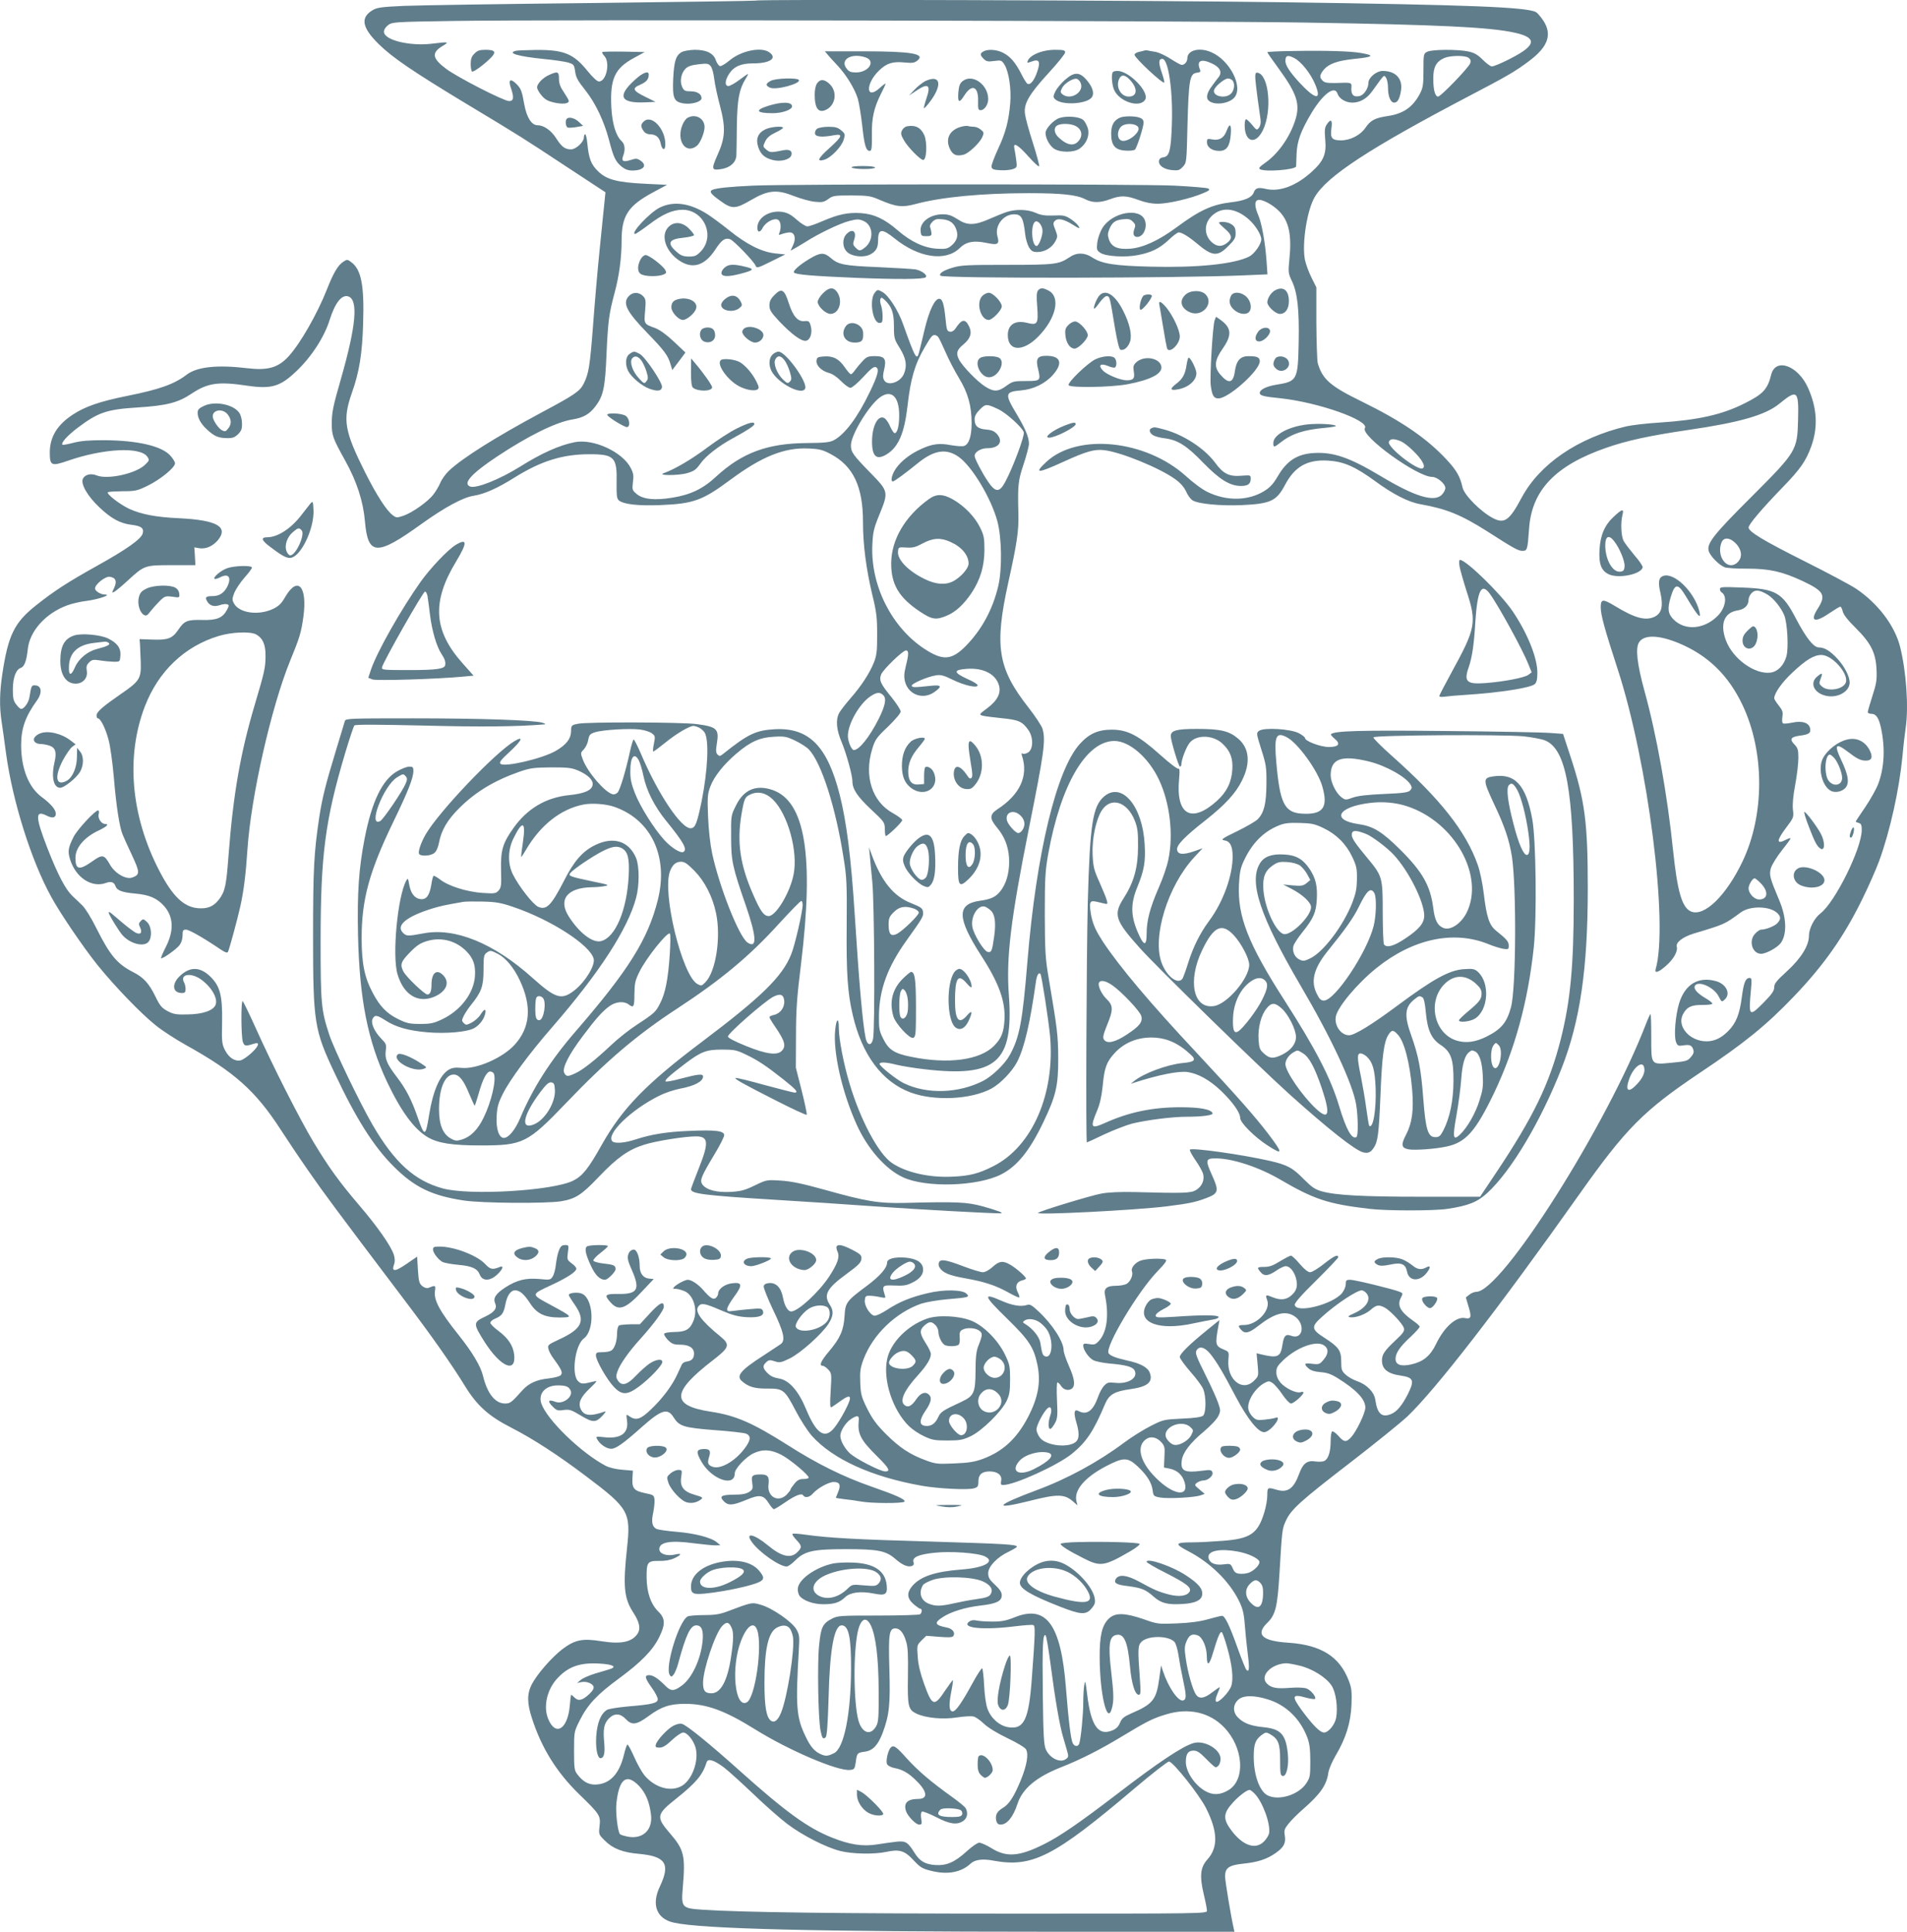 <?xml version="1.0" standalone="no"?>
<!DOCTYPE svg PUBLIC "-//W3C//DTD SVG 20010904//EN"
 "http://www.w3.org/TR/2001/REC-SVG-20010904/DTD/svg10.dtd">
<svg version="1.0" xmlns="http://www.w3.org/2000/svg"
 width="1264pt" height="1280pt" viewBox="0 0 1264 1280"
 preserveAspectRatio="xMidYMid meet">
<g transform="translate(0,1280) scale(0.1,-0.1)"
fill="#607d8b" stroke="none">
<path d="M5009 12796 c-2 -2 -488 -9 -1081 -16 -592 -6 -1155 -15 -1251 -19
-154 -7 -179 -11 -210 -30 -79 -49 -67 -114 41 -221 92 -91 226 -182 585 -399
361 -217 365 -220 661 -415 l259 -170 -6 -61 c-4 -33 -17 -170 -31 -305 -14
-135 -34 -366 -45 -515 -21 -274 -29 -321 -62 -387 -26 -51 -58 -73 -283 -193
-298 -160 -520 -299 -610 -384 -21 -20 -47 -55 -57 -79 -10 -24 -31 -59 -46
-78 -35 -47 -140 -121 -198 -141 -45 -15 -48 -15 -73 4 -40 30 -106 132 -182
283 -138 276 -150 348 -88 526 50 140 69 260 75 464 8 250 -13 355 -79 403
-25 19 -28 19 -52 3 -36 -23 -66 -74 -110 -186 -63 -159 -174 -354 -252 -440
-69 -76 -137 -96 -274 -80 -199 24 -334 10 -403 -43 -83 -63 -178 -97 -397
-141 -179 -36 -276 -70 -357 -123 -104 -68 -152 -148 -153 -249 0 -91 10 -95
123 -56 235 81 479 93 524 25 14 -21 13 -25 -14 -51 -59 -60 -250 -102 -323
-72 -37 15 -76 6 -90 -21 -18 -33 29 -116 109 -191 78 -74 137 -106 210 -115
67 -8 86 -22 77 -57 -9 -37 -106 -106 -306 -217 -190 -106 -280 -164 -401
-260 -145 -115 -185 -198 -224 -458 -18 -122 -19 -214 -5 -308 6 -38 19 -134
30 -215 43 -315 166 -708 298 -948 58 -108 215 -338 307 -453 113 -140 289
-323 387 -401 43 -35 133 -93 201 -131 319 -177 461 -303 626 -558 42 -65 125
-189 185 -275 101 -146 182 -255 626 -842 185 -243 325 -442 413 -586 79 -128
157 -198 304 -273 143 -73 310 -181 498 -323 283 -213 297 -237 271 -476 -27
-251 -20 -331 39 -423 44 -67 53 -110 31 -144 -37 -56 -110 -71 -240 -50 -126
20 -175 10 -259 -53 -71 -55 -168 -166 -203 -234 -31 -62 -31 -124 2 -224 63
-196 164 -358 312 -502 138 -134 144 -143 136 -212 -6 -55 -6 -56 36 -97 51
-52 119 -78 225 -87 177 -16 210 -66 139 -216 -58 -121 -22 -215 93 -240 184
-41 940 -60 2461 -60 l1254 0 -6 28 c-19 85 -56 311 -56 338 0 57 25 75 120
85 98 10 158 30 216 71 54 38 68 66 60 115 -6 34 -3 44 24 78 17 22 62 67 100
100 111 97 153 157 164 236 4 27 25 76 51 120 66 112 98 214 103 334 3 84 1
109 -17 156 -61 162 -183 239 -400 254 -176 11 -221 54 -141 132 54 52 67 105
80 318 18 301 18 304 43 358 34 75 96 131 426 385 162 125 333 263 379 306
188 179 603 714 1139 1471 310 438 426 555 798 805 298 199 442 316 623 505
197 205 331 394 452 640 44 88 95 205 115 259 73 200 133 471 155 696 6 69 16
152 21 186 21 137 4 377 -37 539 -36 141 -147 287 -293 385 -35 23 -188 105
-340 181 -275 138 -371 196 -371 224 0 20 90 126 225 265 118 122 155 174 191
274 45 126 38 252 -22 386 -66 148 -215 202 -244 88 -24 -97 -53 -129 -175
-190 -148 -75 -306 -111 -565 -128 -85 -5 -184 -17 -220 -25 -321 -76 -575
-249 -695 -474 -80 -150 -113 -173 -188 -135 -81 42 -192 153 -203 204 -16 72
-40 115 -109 188 -131 140 -297 253 -560 382 -209 102 -260 147 -291 255 -4
17 -8 136 -9 265 l0 236 -32 64 c-18 36 -38 90 -44 120 -20 108 14 327 65 414
81 139 366 325 1026 671 247 129 304 162 393 229 128 95 157 177 96 270 -17
25 -39 51 -49 56 -62 33 -440 48 -1670 65 -937 13 -3490 21 -3501 11z m3666
-146 c864 -14 1198 -30 1362 -66 125 -27 143 -65 58 -124 -55 -38 -184 -100
-207 -100 -9 0 -36 20 -60 44 -34 34 -55 46 -96 55 -72 15 -240 14 -272 -2
-24 -12 -25 -15 -25 -122 0 -96 -3 -116 -23 -155 -47 -90 -111 -134 -214 -149
-83 -12 -114 -28 -147 -77 -33 -49 -100 -84 -162 -84 -61 0 -73 15 -64 80 8
56 -4 66 -31 25 -14 -21 -15 -39 -10 -101 9 -94 -11 -141 -88 -211 -103 -94
-213 -136 -305 -115 -52 12 -70 7 -81 -24 -13 -33 -60 -54 -148 -64 -127 -15
-209 -52 -363 -166 -119 -88 -222 -135 -308 -142 -84 -6 -124 12 -141 62 -9
27 -8 41 3 68 19 45 39 60 91 65 35 4 48 1 65 -16 17 -17 19 -25 10 -48 -12
-33 -5 -53 19 -53 40 0 68 61 51 109 -31 89 -217 56 -282 -50 -16 -26 -30 -67
-34 -96 -5 -47 -4 -52 22 -69 35 -23 164 -31 248 -14 89 17 143 44 203 100 29
28 59 50 66 50 22 0 66 -27 121 -73 102 -86 137 -90 208 -18 40 39 49 55 49
82 0 40 -7 52 -37 68 -23 12 -73 15 -73 4 0 -3 18 -21 40 -40 47 -40 50 -64
14 -92 -33 -26 -64 -27 -96 -1 -55 43 -61 121 -12 173 65 70 163 63 254 -19
42 -38 80 -100 80 -130 0 -32 -45 -96 -80 -114 -99 -50 -343 -75 -653 -67
-241 6 -324 19 -389 62 -49 32 -102 33 -148 1 -72 -48 -95 -51 -415 -51 -265
0 -307 -2 -362 -19 -61 -18 -93 -40 -79 -53 19 -19 1592 -17 2024 3 l143 6 -6
87 c-9 126 -32 252 -55 305 -24 57 -26 92 -4 100 25 10 98 -28 143 -74 65 -67
84 -157 67 -322 -8 -81 -7 -90 17 -140 37 -78 49 -188 45 -404 -5 -252 -9
-261 -147 -283 -68 -11 -111 -33 -111 -55 0 -17 25 -24 137 -35 252 -27 591
-147 560 -198 -31 -50 346 -323 445 -323 34 0 88 -45 88 -74 0 -12 -11 -33
-25 -46 -52 -49 -180 -9 -403 125 -209 125 -315 161 -446 153 -109 -7 -177
-52 -236 -153 -35 -60 -60 -84 -114 -112 -103 -52 -233 -50 -350 6 -35 16 -97
62 -145 106 -266 240 -717 287 -925 95 -85 -79 -61 -79 110 -1 153 70 208 86
274 78 111 -13 372 -120 472 -194 33 -24 57 -52 70 -80 10 -24 29 -50 42 -58
36 -24 187 -38 326 -32 193 9 231 27 288 135 64 121 148 168 284 160 105 -6
181 -40 314 -137 116 -85 218 -138 299 -152 174 -31 269 -70 443 -180 179
-115 206 -129 233 -129 32 0 34 7 44 146 17 255 174 420 512 537 134 47 284
80 543 118 343 50 513 99 604 174 119 97 129 89 124 -106 -5 -204 -10 -212
-309 -511 -248 -247 -295 -307 -284 -356 7 -33 68 -96 107 -111 14 -5 82 -10
150 -9 145 0 231 -19 366 -82 142 -67 157 -94 101 -182 -56 -87 -21 -99 83
-27 31 21 61 39 66 39 5 0 12 -14 16 -31 4 -20 32 -57 85 -109 102 -102 133
-163 139 -274 3 -70 0 -94 -27 -177 -17 -53 -31 -101 -31 -108 0 -6 11 -11 25
-11 30 0 49 -28 63 -95 28 -133 22 -261 -19 -370 -12 -32 -50 -100 -85 -152
-35 -51 -64 -95 -64 -97 0 -2 9 -6 20 -9 16 -4 20 -14 20 -47 0 -121 -176
-477 -273 -552 -42 -32 -77 -101 -77 -150 0 -64 -53 -149 -145 -233 -70 -64
-85 -82 -85 -107 0 -23 -15 -45 -69 -100 -98 -99 -102 -95 -85 85 6 65 4 77
-8 77 -28 0 -40 -29 -53 -129 -15 -113 -38 -171 -91 -224 -46 -46 -91 -67
-143 -67 -111 0 -198 99 -156 179 25 48 56 63 130 62 36 0 65 3 65 9 0 5 -20
21 -44 35 -54 32 -80 60 -73 80 17 42 126 -4 158 -66 20 -39 21 -40 40 -23 43
38 12 104 -58 123 -116 32 -204 -21 -243 -146 -25 -82 -36 -217 -21 -257 10
-26 15 -28 49 -23 42 7 57 1 66 -30 5 -15 0 -29 -17 -48 -21 -25 -32 -28 -127
-37 -140 -13 -135 -19 -135 172 0 83 -2 150 -5 150 -3 0 -16 -28 -29 -62 -258
-672 -958 -1778 -1126 -1778 -12 0 -33 -8 -46 -19 l-23 -18 18 -61 c21 -69 17
-84 -23 -76 -59 12 -139 -60 -193 -173 -38 -78 -84 -116 -164 -134 -68 -15
-104 -3 -104 37 0 38 30 82 100 146 33 31 60 61 60 67 0 5 -19 23 -43 39 -85
60 -108 102 -82 152 15 29 15 31 -7 40 -40 17 -298 80 -329 80 -25 0 -29 -4
-29 -29 0 -17 -11 -42 -25 -60 -64 -75 -302 -135 -313 -78 -3 12 42 64 142
162 80 79 146 149 146 154 0 22 -28 9 -95 -44 -38 -30 -78 -55 -91 -55 -14 0
-38 19 -69 55 -25 30 -52 55 -58 55 -6 0 -39 -17 -72 -37 -47 -29 -70 -38
-107 -38 -47 0 -49 -4 -20 -37 22 -26 51 -22 101 12 24 17 52 30 63 30 27 0
55 -33 68 -79 14 -52 5 -85 -32 -116 -34 -29 -72 -32 -125 -10 -43 18 -47 16
-34 -19 26 -66 -66 -166 -154 -166 -39 0 -42 -5 -18 -32 25 -28 52 -22 114 27
105 82 176 102 235 66 79 -48 63 -163 -18 -132 -35 13 -48 1 -57 -57 -13 -85
-30 -93 -144 -66 l-28 7 7 -76 c7 -75 6 -76 -24 -106 -76 -77 -180 7 -170 137
5 53 4 55 -27 68 -60 25 -62 33 -39 158 l7 39 -84 -68 c-118 -96 -179 -156
-179 -177 0 -9 32 -53 70 -97 39 -44 77 -95 85 -115 21 -50 20 -159 -1 -177
-12 -9 -57 -16 -139 -19 -120 -6 -125 -7 -206 -48 -46 -23 -127 -73 -179 -112
-170 -127 -375 -239 -578 -314 -274 -102 -296 -133 -50 -72 192 49 236 47 296
-8 l24 -21 -7 27 c-18 72 53 157 193 231 119 62 146 62 212 1 62 -58 93 -107
100 -158 5 -39 7 -41 50 -49 52 -9 231 0 269 15 l26 9 -35 30 c-34 28 -34 30
-16 44 11 8 30 15 42 15 32 0 69 33 60 55 -6 15 -14 17 -64 10 -121 -16 -148
-3 -139 67 7 53 55 116 146 192 44 37 86 81 96 102 16 33 16 39 0 86 -9 28
-48 114 -86 190 -57 114 -68 142 -59 158 18 34 55 25 93 -22 45 -57 80 -116
168 -283 79 -149 148 -235 188 -235 14 0 38 15 57 36 37 39 46 71 17 59 -10
-4 -42 -9 -71 -12 -45 -5 -56 -3 -77 17 -13 12 -27 35 -30 50 -12 53 43 142
108 177 25 13 31 13 52 -1 13 -9 43 -43 65 -76 22 -33 48 -60 57 -60 18 0 83
57 83 73 0 4 -9 6 -20 2 -28 -9 -101 26 -133 64 -18 22 -27 44 -27 69 0 30 8
43 49 82 89 83 215 129 266 96 33 -22 32 -56 -2 -96 -25 -30 -30 -32 -75 -27
-53 7 -59 0 -25 -30 15 -14 40 -22 79 -25 43 -3 71 -13 113 -39 126 -78 185
-141 185 -196 0 -35 -59 -158 -94 -196 -33 -36 -48 -34 -85 9 -17 19 -36 32
-41 29 -6 -3 -10 -32 -10 -64 0 -69 -15 -118 -41 -131 -10 -6 -36 -7 -59 -4
-56 9 -84 -12 -110 -85 -36 -97 -76 -124 -150 -102 -58 17 -60 16 -60 -38 0
-27 -9 -78 -20 -113 -43 -141 -92 -174 -277 -188 -65 -5 -154 -10 -198 -10
-118 0 -122 -10 -28 -59 146 -76 271 -199 335 -328 25 -51 33 -82 39 -161 4
-53 13 -141 20 -195 12 -93 9 -122 -10 -101 -5 5 -30 67 -56 139 -56 157 -87
221 -106 218 -8 0 -50 -11 -94 -23 -53 -15 -122 -24 -205 -27 -122 -5 -128 -5
-220 28 -126 43 -188 44 -230 4 -46 -44 -62 -114 -61 -259 1 -241 50 -448 80
-339 15 52 14 95 -5 258 -19 165 -11 220 32 231 54 14 79 -43 94 -209 10 -112
33 -187 58 -187 13 0 14 14 7 113 -14 190 -13 214 11 238 43 43 180 42 219 -1
9 -10 20 -48 26 -85 5 -36 18 -107 29 -158 24 -110 25 -136 4 -144 -32 -12
-98 82 -135 192 l-13 40 -12 -86 c-19 -142 -42 -171 -187 -233 -47 -21 -61
-32 -73 -61 -10 -25 -26 -41 -51 -51 -93 -39 -142 30 -167 238 -11 90 -13 98
-19 63 -4 -22 -7 -76 -7 -120 0 -77 -15 -231 -26 -267 -7 -23 -31 -23 -43 0
-13 24 -28 145 -46 372 -33 415 -129 548 -338 464 -57 -23 -88 -29 -147 -29
-41 0 -89 3 -106 7 -21 5 -38 2 -50 -7 -56 -43 91 -58 306 -31 58 7 111 11
119 8 14 -5 13 -48 -10 -357 -20 -271 -52 -336 -155 -320 -59 9 -116 59 -139
123 -10 27 -19 92 -22 155 -3 59 -9 110 -13 112 -4 3 -34 -43 -66 -102 -70
-128 -109 -183 -129 -183 -24 0 -27 39 -11 124 9 44 14 81 12 83 -1 2 -24 -29
-50 -67 -74 -112 -87 -108 -142 46 -24 67 -38 124 -41 176 -6 76 -5 77 25 108
l32 31 86 -7 c67 -5 88 -4 94 7 13 21 -7 47 -42 54 -82 16 -89 31 -30 69 54
36 152 66 249 77 106 12 143 29 143 68 0 20 -12 39 -45 70 -37 34 -45 49 -45
77 0 44 61 108 138 143 28 14 52 28 52 32 0 15 -73 19 -563 34 -499 14 -684
24 -840 46 -43 6 -81 9 -84 5 -4 -3 8 -21 25 -39 38 -40 39 -51 7 -82 -43 -44
-105 -30 -195 45 -93 77 -156 89 -105 20 50 -68 182 -160 229 -160 10 0 35 18
57 40 62 62 118 75 334 75 215 0 267 -10 331 -66 47 -41 83 -55 110 -45 10 4
13 13 9 25 -10 32 32 51 138 62 106 12 289 -1 335 -24 72 -34 -3 -76 -156 -87
-177 -14 -271 -46 -326 -110 -37 -45 -34 -81 9 -119 20 -17 40 -31 45 -31 14
0 12 -27 -2 -37 -7 -4 -132 -8 -278 -8 -245 0 -268 -1 -304 -20 -63 -32 -75
-56 -87 -180 -12 -118 -6 -488 10 -563 10 -51 17 -60 34 -43 8 8 14 84 19 259
8 325 37 482 87 482 46 0 63 -79 62 -287 -1 -302 -47 -528 -113 -560 -41 -20
-53 -21 -85 -8 -43 18 -71 50 -104 120 -61 127 -66 197 -44 575 5 87 4 98 -17
135 -30 50 -158 139 -234 161 -62 18 -59 18 -229 -46 -47 -17 -80 -22 -150
-22 -49 0 -97 -4 -107 -9 -59 -32 -153 -340 -118 -389 9 -13 12 -12 26 5 8 11
22 45 30 75 51 189 81 250 119 250 36 0 49 -33 42 -104 -12 -122 -71 -247
-139 -296 -52 -38 -72 -38 -111 3 -45 45 -78 67 -104 67 -33 0 -29 -19 17 -83
22 -30 40 -65 40 -76 0 -26 -37 -35 -195 -48 -66 -6 -130 -16 -142 -23 -41
-26 -65 -86 -71 -176 -5 -79 8 -144 28 -144 24 0 31 33 25 103 -9 91 -1 128
32 161 35 35 74 34 110 -4 41 -44 72 -40 152 19 84 62 140 81 242 81 143 0
263 -44 464 -169 223 -139 546 -277 628 -269 30 3 32 6 39 50 8 62 10 64 60
71 54 7 87 43 118 123 45 120 52 192 45 425 -7 234 -1 269 40 269 30 0 54 -29
71 -87 12 -37 14 -90 12 -229 -3 -201 1 -222 57 -249 62 -29 175 -40 268 -25
46 7 96 10 110 6 14 -3 45 -25 69 -48 26 -25 86 -62 155 -95 65 -31 118 -63
124 -75 18 -33 5 -105 -34 -202 -46 -111 -78 -162 -122 -187 -38 -23 -50 -48
-41 -85 5 -17 13 -24 29 -24 42 0 83 51 111 137 33 101 124 177 287 242 130
51 258 116 399 201 172 104 209 123 299 150 149 46 289 14 385 -86 128 -133
143 -345 30 -415 -56 -34 -105 -36 -157 -6 -70 41 -127 128 -127 192 0 53 15
75 51 75 24 0 42 -12 84 -55 29 -30 57 -55 62 -55 18 0 33 25 33 56 0 63 -107
125 -179 104 -73 -21 -234 -128 -511 -341 -246 -188 -374 -276 -478 -328 -165
-83 -250 -90 -351 -27 -32 20 -69 36 -80 36 -12 0 -48 -25 -82 -56 -81 -74
-134 -97 -211 -92 -66 5 -101 25 -135 79 -45 72 -59 81 -116 76 -29 -3 -87
-11 -130 -18 -96 -16 -184 -3 -303 45 -159 63 -305 169 -607 439 -203 182
-354 305 -386 314 -15 4 -37 -1 -59 -13 -39 -21 -107 -94 -115 -124 -4 -17 0
-20 25 -20 21 0 43 13 82 50 29 27 62 50 74 50 27 0 69 -51 83 -102 22 -85
-22 -208 -89 -250 -73 -45 -181 -15 -251 69 -16 20 -47 74 -67 120 -20 45 -40
83 -45 83 -4 0 -15 -31 -24 -70 -32 -129 -96 -194 -192 -195 -45 0 -82 22
-117 69 -19 24 -21 42 -21 154 0 127 0 127 38 203 52 104 116 172 261 278 144
106 222 185 265 272 42 85 41 125 -4 169 -51 49 -78 127 -79 226 -1 103 6 112
83 111 37 -1 72 5 99 17 52 24 54 37 5 25 -54 -12 -103 5 -103 36 0 47 74 60
228 39 59 -7 123 -14 142 -14 l35 1 -23 19 c-38 32 -147 60 -269 70 -62 5
-121 14 -132 19 -29 16 -35 46 -21 110 6 31 10 70 8 86 -3 27 -7 30 -62 41
-73 15 -88 32 -84 99 l3 50 -70 6 c-42 3 -86 14 -110 26 -162 85 -389 304
-427 413 -22 66 27 120 109 120 52 0 71 -7 84 -31 22 -42 -48 -97 -99 -78 -49
19 -56 5 -16 -34 23 -23 32 -26 70 -20 39 5 51 1 114 -37 80 -48 99 -48 145 1
18 19 23 30 14 26 -96 -34 -139 -29 -160 17 -18 39 -2 77 59 135 51 49 54 54
28 47 -75 -19 -84 -18 -105 3 -45 45 -19 240 39 282 73 55 65 260 -11 296 -27
13 -89 7 -89 -8 0 -4 18 -34 40 -65 73 -105 49 -159 -103 -229 -75 -35 -78
-38 -72 -63 3 -15 19 -45 36 -67 52 -71 61 -92 45 -108 -8 -8 -45 -17 -81 -21
-78 -8 -130 -32 -171 -77 -75 -84 -82 -89 -117 -89 -65 0 -118 67 -146 185
-16 64 -71 156 -162 270 -126 158 -165 231 -156 291 6 38 3 39 -44 20 -9 -4
-26 1 -40 12 -20 17 -24 31 -29 107 l-5 88 -69 -47 c-76 -53 -102 -55 -85 -7
8 22 7 41 -1 68 -19 57 -107 184 -227 324 -134 157 -205 255 -306 423 -91 152
-270 504 -382 754 -43 95 -82 175 -86 178 -13 7 -11 -239 1 -271 11 -28 16
-29 77 -10 38 12 28 -18 -21 -63 -25 -23 -56 -44 -70 -48 -38 -9 -78 16 -104
66 -21 41 -23 56 -20 185 3 175 -12 238 -76 302 -67 66 -133 70 -199 10 -61
-54 -56 -117 9 -117 19 0 24 5 24 26 0 14 -4 34 -10 44 -29 53 40 68 108 23
71 -49 118 -127 101 -171 -14 -38 -86 -63 -187 -64 -76 -2 -94 2 -133 23 -37
20 -50 36 -79 96 -42 86 -78 126 -145 160 -109 56 -155 111 -245 290 -33 67
-75 135 -93 152 -17 17 -48 46 -68 65 -45 43 -95 138 -164 314 -82 211 -83
257 -5 217 37 -19 60 -14 60 13 0 27 -34 67 -94 111 -86 64 -135 187 -136 341
0 113 27 191 106 300 34 47 30 94 -8 98 -29 3 -30 2 -43 -79 -6 -38 -40 -82
-58 -76 -6 2 -20 16 -31 31 -17 22 -21 42 -21 99 1 79 21 131 54 142 22 7 37
46 45 122 12 121 118 239 262 292 29 11 89 25 133 30 74 10 162 40 119 41 -31
0 -68 23 -68 41 0 27 68 81 97 77 40 -5 50 -30 30 -73 -17 -35 -16 -35 2 -26
10 6 51 40 89 75 109 100 111 101 292 101 l155 0 -3 59 -4 59 34 -6 c43 -6 87
13 121 52 75 90 -5 135 -257 147 -151 7 -247 25 -329 62 -62 29 -153 99 -142
110 3 4 47 6 98 7 85 0 97 3 167 37 85 42 180 120 180 148 0 10 -15 34 -33 53
-58 62 -218 99 -437 100 -99 0 -153 -4 -203 -17 -38 -10 -71 -16 -73 -13 -12
11 31 59 99 111 138 104 194 123 400 136 191 12 268 32 356 91 108 72 179 82
371 53 159 -23 217 -6 323 95 100 94 186 226 222 341 36 114 80 169 123 156
68 -22 53 -193 -48 -546 -53 -184 -61 -223 -61 -299 0 -76 8 -98 90 -245 76
-137 119 -269 130 -402 20 -227 78 -230 376 -15 151 108 273 175 345 186 71
11 158 50 271 121 177 110 318 154 497 154 165 0 183 -20 179 -192 -1 -76 1
-100 13 -112 27 -27 126 -39 275 -33 222 9 280 30 465 167 209 155 360 216
520 208 73 -3 94 -9 148 -38 148 -79 212 -215 212 -448 0 -151 21 -312 62
-484 28 -114 32 -151 32 -263 0 -111 -3 -138 -22 -186 -29 -72 -84 -156 -157
-239 -31 -36 -64 -78 -73 -95 -24 -45 -18 -111 16 -191 31 -74 72 -221 72
-261 0 -52 32 -100 122 -185 90 -84 92 -87 93 -132 0 -25 3 -46 6 -46 13 0
109 92 109 105 0 7 -28 28 -62 47 -137 75 -192 245 -137 424 19 63 28 76 105
149 49 48 84 89 84 100 0 11 -28 54 -61 95 -73 89 -84 113 -68 152 14 33 143
158 164 158 19 0 19 -25 -1 -104 -12 -50 -13 -71 -5 -104 23 -85 117 -120 191
-70 59 41 52 52 -26 43 -104 -11 -117 -11 -121 1 -4 13 104 60 161 69 31 5 51
0 110 -29 77 -38 166 -58 166 -37 0 7 -29 25 -64 40 -98 45 -100 62 -8 69 109
8 191 -34 213 -108 16 -53 -10 -103 -80 -155 -50 -37 -52 -40 -30 -47 13 -4
71 -11 128 -17 114 -11 138 -22 179 -81 32 -48 31 -124 -3 -146 -13 -8 -30
-12 -36 -8 -9 5 -10 1 -4 -17 42 -131 -15 -255 -163 -351 -53 -35 -54 -61 -5
-120 50 -60 75 -121 81 -199 5 -80 -10 -153 -45 -207 -34 -52 -67 -70 -149
-81 -154 -22 -151 -114 10 -364 118 -182 161 -303 154 -425 -5 -85 -21 -123
-70 -173 -94 -94 -304 -122 -548 -72 -111 22 -149 46 -185 118 -27 54 -30 68
-29 155 2 173 57 323 184 500 106 148 112 158 108 188 -3 23 -13 31 -78 57
-116 45 -196 143 -261 318 l-19 52 5 -50 c2 -27 10 -108 17 -180 14 -147 18
-977 5 -1038 -10 -49 -38 -47 -49 3 -20 96 -43 356 -73 825 -24 375 -54 609
-99 788 -82 323 -204 446 -429 435 -126 -7 -178 -31 -343 -163 -21 -17 -26
-17 -38 -5 -11 12 -12 27 -5 70 17 100 2 114 -135 132 -101 13 -725 15 -785 2
-44 -9 -45 -10 -46 -52 -1 -48 -33 -88 -100 -127 -89 -52 -343 -111 -368 -86
-9 10 4 27 61 79 81 75 97 109 32 71 -129 -77 -497 -463 -588 -617 -31 -54
-51 -112 -45 -129 8 -19 77 -16 102 5 13 10 25 37 31 69 15 81 56 151 134 228
108 108 233 183 401 242 71 24 94 27 210 28 115 0 136 -3 182 -23 63 -29 96
-62 91 -93 -5 -36 -55 -58 -157 -68 -153 -16 -276 -89 -367 -217 -72 -101 -86
-147 -83 -280 3 -100 1 -115 -16 -135 -18 -20 -27 -21 -106 -16 -104 7 -228
46 -282 89 -21 16 -41 27 -44 24 -3 -3 -10 -29 -14 -57 -12 -72 -32 -101 -71
-97 -39 4 -66 38 -76 98 -7 40 -9 43 -19 25 -58 -105 -95 -500 -58 -621 40
-136 135 -194 243 -149 80 34 106 94 60 142 -43 45 -78 17 -78 -62 0 -44 -9
-65 -27 -65 -19 0 -140 116 -159 152 -24 46 -17 66 44 128 46 47 68 61 115 75
94 27 191 1 260 -70 45 -47 60 -91 55 -164 -8 -113 -95 -227 -217 -285 -57
-27 -77 -31 -146 -31 -71 0 -89 4 -148 33 -74 37 -119 83 -166 172 -55 103
-74 195 -74 365 0 254 51 440 208 765 100 206 135 295 135 342 0 24 -4 28 -27
28 -16 0 -52 -14 -81 -31 -98 -56 -167 -199 -215 -444 -39 -199 -50 -364 -44
-644 10 -423 64 -695 191 -967 94 -198 181 -317 272 -370 67 -39 160 -54 349
-54 283 0 311 14 571 285 264 276 466 448 734 623 286 187 478 346 670 558 78
85 145 154 151 154 5 0 9 -11 9 -25 0 -46 -51 -268 -76 -329 -59 -148 -197
-282 -591 -579 -370 -278 -528 -441 -664 -682 -89 -159 -128 -208 -191 -239
-138 -67 -684 -99 -863 -51 -187 51 -320 171 -466 422 -85 147 -256 502 -287
598 -53 160 -57 207 -57 615 0 577 30 805 164 1254 28 93 55 174 60 179 7 7
162 6 463 -1 388 -10 616 -7 798 8 8 1 2 6 -15 11 -57 17 -411 29 -857 29
-417 0 -447 -1 -452 -17 -3 -10 -30 -99 -60 -198 -68 -223 -90 -312 -110 -440
-35 -235 -41 -340 -41 -790 0 -572 8 -621 145 -910 140 -298 258 -484 390
-615 137 -137 252 -193 465 -225 118 -18 544 -21 644 -5 96 16 136 42 251 163
122 127 193 178 300 212 80 25 268 55 343 55 84 0 87 -41 17 -216 -27 -69 -50
-129 -50 -134 0 -30 86 -41 555 -70 182 -11 488 -31 680 -45 284 -20 744 -45
815 -45 30 1 -13 17 -115 46 -107 29 -170 32 -520 23 -170 -4 -254 10 -532 88
-148 41 -221 56 -290 60 -91 6 -93 5 -170 -32 -66 -32 -91 -39 -161 -43 -92
-5 -161 13 -187 50 -18 27 -8 51 80 198 36 59 65 117 65 128 0 29 -60 36 -235
28 -148 -6 -250 -23 -351 -56 -71 -24 -139 -29 -155 -13 -45 45 121 208 310
302 35 18 97 39 138 47 97 18 153 48 153 81 0 19 -31 16 -142 -13 -54 -15
-102 -24 -106 -20 -8 9 27 40 128 117 106 80 141 94 245 94 81 0 97 -3 157
-32 80 -38 133 -73 251 -166 84 -67 102 -87 73 -87 -7 0 -96 23 -197 50 -100
28 -187 49 -193 47 -13 -4 49 -39 272 -152 106 -54 195 -95 199 -92 3 3 -12
75 -33 159 l-39 153 1 210 c0 173 6 257 33 475 88 721 28 1083 -191 1156 -108
36 -189 1 -240 -104 -33 -66 -33 -68 -32 -207 0 -160 8 -198 99 -460 70 -204
74 -283 10 -241 -56 37 -187 368 -235 592 -13 62 -23 154 -27 244 -5 131 -3
150 16 200 25 66 89 146 174 218 91 78 156 106 248 110 69 4 83 1 140 -26 35
-17 76 -43 91 -59 82 -87 177 -381 229 -716 21 -127 23 -173 21 -447 -3 -322
6 -449 40 -595 61 -265 195 -444 383 -514 158 -59 402 -47 537 26 60 33 138
114 171 179 47 93 84 251 123 527 6 44 18 66 30 54 8 -8 54 -306 64 -412 34
-383 -118 -732 -375 -862 -96 -49 -156 -65 -271 -70 -155 -8 -311 28 -404 92
-89 62 -209 287 -280 528 -38 126 -70 293 -70 363 0 74 -16 68 -24 -9 -16
-146 45 -415 143 -631 72 -159 191 -294 306 -347 152 -71 494 -61 651 19 106
54 189 157 279 345 84 175 100 242 99 427 -1 154 -5 183 -65 540 -20 118 -23
170 -24 410 0 244 3 289 23 403 83 458 251 746 438 747 100 0 228 -111 297
-259 71 -152 96 -361 61 -527 -8 -42 -37 -127 -65 -189 -57 -132 -79 -215 -79
-302 0 -88 -20 -83 -61 15 -45 107 -45 186 -1 293 45 110 56 168 49 284 -14
254 -151 416 -268 318 -77 -65 -95 -185 -109 -703 -9 -360 -14 -1590 -6 -1590
2 0 55 24 117 54 63 29 146 61 184 71 100 24 266 45 361 45 103 0 176 10 171
23 -8 26 -84 40 -212 40 -187 0 -341 -32 -503 -105 -93 -41 -98 -31 -48 88 17
41 28 93 35 160 11 118 25 158 80 217 61 66 146 102 241 102 97 0 177 -34 262
-113 39 -36 27 -49 -53 -56 -106 -11 -261 -69 -324 -121 l-20 -17 20 7 c164
53 298 80 358 71 71 -11 145 -53 219 -123 79 -76 128 -145 128 -181 0 -31 95
-126 180 -181 105 -68 106 -56 6 76 -87 114 -216 260 -471 533 -313 334 -515
574 -626 742 -43 66 -61 105 -74 159 -8 39 -13 80 -9 91 6 21 12 21 88 2 28
-7 29 -6 22 20 -4 16 -26 69 -48 119 -37 81 -42 103 -46 183 -5 103 21 229 59
291 60 96 170 63 221 -66 18 -47 22 -76 21 -171 0 -137 -27 -235 -94 -340 -71
-110 -59 -148 104 -330 112 -126 779 -777 995 -972 254 -228 434 -371 488
-384 32 -8 49 0 69 30 28 42 34 91 45 351 10 257 23 353 53 399 22 33 32 33
62 0 43 -46 79 -184 95 -365 11 -135 0 -220 -40 -297 -36 -68 -32 -89 17 -98
39 -7 173 2 248 18 131 27 196 101 320 360 138 291 223 604 261 960 21 201 15
716 -10 850 -42 227 -114 306 -261 283 -67 -10 -66 -25 8 -183 70 -147 100
-236 118 -347 31 -204 28 -876 -6 -999 -27 -101 -64 -146 -162 -195 -72 -36
-135 -45 -196 -27 -150 44 -198 256 -85 373 63 65 141 67 209 6 30 -27 39 -43
39 -67 0 -37 -15 -56 -92 -120 -32 -27 -58 -52 -58 -57 0 -17 73 -9 106 11 89
56 101 234 21 309 -24 21 -33 23 -95 19 -97 -7 -203 -66 -439 -241 -169 -126
-285 -197 -321 -197 -54 0 -99 64 -88 124 12 64 143 220 270 322 242 194 511
251 741 158 33 -14 77 -27 97 -31 36 -5 38 -4 38 21 0 27 -13 42 -84 99 -45
36 -63 91 -81 243 -9 72 -25 151 -41 195 -78 220 -247 434 -567 719 -70 62
-126 118 -124 124 5 15 855 20 994 7 56 -6 120 -18 143 -27 141 -57 191 -331
191 -1054 0 -443 -22 -671 -86 -926 -76 -298 -181 -515 -434 -893 l-101 -151
-383 0 c-399 0 -575 10 -667 36 -45 13 -66 28 -117 79 -75 77 -110 96 -228
123 -184 42 -519 89 -528 74 -4 -5 14 -37 38 -72 24 -34 47 -76 50 -92 9 -40
-9 -80 -48 -104 -34 -20 -80 -22 -407 -13 -95 2 -171 -1 -220 -10 -71 -13
-409 -116 -420 -128 -14 -16 645 18 850 43 149 19 191 27 265 55 81 30 86 47
40 148 -48 107 -46 116 30 115 110 -2 281 -59 420 -140 224 -131 317 -162 590
-194 115 -14 431 -14 521 0 138 21 198 45 264 107 157 145 351 470 490 823
123 313 174 660 174 1195 0 436 -19 580 -114 870 l-50 152 -83 6 c-45 4 -356
10 -692 13 -571 6 -741 1 -763 -21 -3 -3 7 -16 23 -29 43 -35 29 -56 -37 -56
-55 0 -158 39 -158 59 0 6 -19 21 -42 33 -55 28 -231 39 -263 15 -19 -14 -18
-17 15 -123 32 -100 35 -119 34 -229 -1 -129 -15 -189 -57 -233 -12 -13 -74
-49 -137 -80 -96 -46 -110 -56 -88 -60 41 -5 58 -37 58 -108 0 -127 -63 -301
-155 -425 -61 -82 -106 -173 -139 -277 -14 -46 -31 -92 -36 -103 -27 -49 -105
6 -140 99 -65 171 39 510 215 701 l56 60 -57 -20 c-72 -25 -108 -22 -112 10
-5 30 48 86 190 197 129 102 199 178 240 262 58 116 49 214 -25 277 -59 51
-117 65 -272 65 -137 0 -175 -10 -175 -48 0 -29 52 -202 61 -202 5 0 9 6 9 13
0 33 33 119 56 146 46 55 156 51 217 -7 51 -48 70 -97 65 -171 -5 -84 -37
-149 -102 -208 -169 -152 -273 -93 -251 143 5 53 4 74 -4 70 -6 -4 -61 38
-122 93 -145 129 -214 165 -319 166 -92 0 -152 -27 -214 -96 -154 -172 -287
-723 -346 -1439 -33 -402 -52 -503 -117 -621 -31 -58 -116 -140 -176 -171
-165 -84 -373 -90 -526 -16 -48 23 -161 113 -161 128 0 14 44 12 110 -5 32 -8
115 -22 186 -30 477 -56 593 45 561 489 -19 250 12 503 133 1108 100 500 112
581 90 658 -5 19 -48 84 -95 144 -202 258 -225 404 -132 826 58 261 70 344 67
455 -5 191 -2 220 35 330 19 58 35 118 35 134 0 44 -24 101 -84 201 -78 130
-75 144 32 153 82 7 160 45 212 104 66 76 51 124 -41 125 -62 1 -76 -18 -59
-85 19 -80 17 -82 -81 -82 -80 0 -87 -2 -129 -32 -54 -40 -83 -41 -141 -4 -53
34 -150 134 -173 179 -21 41 -14 64 29 99 47 39 59 76 39 118 -26 55 -49 52
-91 -12 -10 -15 -24 -23 -37 -21 -19 3 -22 12 -29 86 -10 97 -20 132 -42 132
-29 0 -66 -76 -96 -201 -16 -68 -33 -137 -37 -152 -15 -60 -25 -43 -106 184
-33 94 -98 194 -139 215 -29 16 -32 16 -49 -6 -38 -47 -14 -200 31 -200 18 0
21 6 21 44 0 25 -5 57 -10 72 -6 15 -8 34 -5 42 5 12 9 12 26 -3 49 -45 64
-86 64 -175 0 -81 2 -88 39 -147 42 -69 50 -116 27 -171 -24 -57 -109 -83
-131 -41 -9 15 -9 33 0 69 17 71 4 90 -61 90 -45 0 -55 -4 -82 -33 -18 -19
-40 -46 -50 -60 -10 -15 -22 -27 -27 -27 -5 0 -23 20 -40 45 -39 57 -77 77
-138 73 -41 -3 -47 -6 -50 -26 -5 -32 32 -70 81 -83 24 -6 55 -27 82 -55 24
-24 51 -44 62 -44 10 0 47 31 84 71 50 55 70 71 84 66 25 -10 15 -51 -40 -165
-81 -168 -164 -279 -238 -319 -26 -14 -60 -18 -182 -19 -257 -2 -426 -64 -596
-220 -89 -83 -170 -122 -293 -142 -117 -19 -194 -11 -237 25 -28 24 -30 28
-24 78 6 42 3 60 -14 93 -54 107 -247 196 -371 172 -102 -20 -221 -73 -364
-163 -137 -85 -290 -146 -330 -131 -51 20 9 86 179 199 208 138 389 227 497
245 74 12 114 34 155 88 52 68 64 124 73 347 10 218 16 264 54 406 30 111 46
232 46 344 0 166 43 231 208 320 l93 50 -143 7 c-185 9 -257 27 -313 82 -47
45 -62 83 -72 184 -3 34 -10 62 -14 62 -5 0 -9 -9 -9 -21 0 -30 -53 -79 -85
-79 -40 0 -62 16 -99 74 -33 52 -82 86 -123 86 -40 0 -72 51 -88 138 -16 91
-22 107 -58 141 -36 33 -49 20 -31 -31 22 -64 19 -88 -12 -88 -34 0 -341 157
-416 213 -93 69 -100 107 -25 152 47 28 43 29 -73 15 -148 -17 -315 25 -315
79 0 15 11 32 28 45 27 20 42 21 435 27 597 10 4967 1 5667 -11z m1059 -233
c13 -10 16 -20 11 -36 -8 -27 -195 -221 -213 -221 -20 0 -32 45 -32 119 0 77
19 113 74 137 40 17 137 18 160 1z m-3516 -1849 c6 -7 28 -53 50 -103 21 -49
62 -127 90 -173 58 -96 82 -181 82 -297 0 -86 -18 -140 -50 -150 -12 -4 -51
-1 -86 5 -76 15 -124 9 -196 -24 -72 -32 -132 -78 -168 -128 -28 -39 -40 -88
-22 -88 10 0 83 54 163 119 109 89 190 102 273 44 88 -62 216 -274 257 -428
29 -108 32 -315 6 -427 -37 -157 -110 -291 -217 -400 -94 -94 -152 -97 -275
-16 -217 144 -355 420 -343 687 4 84 9 109 46 199 62 152 62 155 -56 276 -118
121 -132 140 -132 185 0 68 117 262 191 317 76 56 129 8 129 -118 0 -70 -12
-118 -30 -118 -6 0 -19 20 -30 44 -10 25 -28 50 -39 56 -42 22 -81 -53 -81
-157 0 -98 30 -124 96 -84 79 48 118 140 139 319 20 182 49 280 115 392 40 69
49 80 65 80 7 0 17 -6 23 -12z m400 -480 c54 -26 160 -122 168 -153 6 -25 -74
-238 -124 -330 -38 -70 -64 -69 -114 5 -40 59 -88 152 -88 169 0 26 41 51 83
51 79 0 109 44 65 94 -17 19 -35 27 -73 30 -55 5 -75 23 -75 69 0 20 11 40 35
64 38 38 44 38 123 1z m2667 -212 c39 -17 123 -97 144 -139 11 -20 12 -30 3
-39 -26 -26 -240 139 -226 175 8 21 34 22 79 3z m2225 -682 c40 -46 39 -96 -1
-127 -64 -47 -133 49 -99 137 15 40 60 35 100 -10z m-5655 -1001 c22 -22 13
-68 -31 -157 -61 -120 -129 -206 -165 -206 -15 0 -39 57 -39 94 0 79 76 212
148 261 43 29 64 31 87 8z m-1222 -214 c12 -6 29 -20 37 -32 31 -50 22 -248
-20 -459 -30 -144 -41 -172 -69 -176 -62 -9 -219 224 -336 501 -21 48 -41 87
-45 87 -4 0 -15 -37 -25 -82 -27 -125 -65 -251 -81 -269 -8 -9 -23 -15 -33
-12 -52 13 -165 145 -197 228 -17 45 -17 46 6 70 13 14 26 42 29 62 6 33 11
40 45 51 50 16 226 27 299 18 31 -4 67 -16 79 -26 21 -16 22 -21 12 -69 -6
-28 -7 -51 -4 -51 4 0 40 27 81 60 71 58 159 110 185 110 7 0 24 -5 37 -11z
m3896 -64 c72 -37 204 -218 235 -324 42 -143 5 -192 -139 -182 -111 8 -142 71
-165 336 -16 177 -3 208 69 170z m-4294 -155 c8 -16 22 -62 30 -102 20 -97 73
-201 148 -294 119 -146 144 -192 117 -209 -18 -11 -80 27 -127 79 -69 76 -159
220 -195 311 -24 63 -31 94 -30 148 0 93 27 125 57 67z m4840 -6 c113 -28 248
-104 276 -156 9 -16 7 -24 -5 -36 -12 -13 -49 -18 -173 -23 -110 -5 -173 -12
-206 -24 -47 -17 -50 -17 -75 2 -36 26 -72 99 -72 146 0 110 72 136 255 91z
m-6385 -99 c10 -12 10 -21 -1 -47 -20 -49 -147 -236 -168 -248 -87 -46 22 236
112 290 39 24 41 24 57 5z m7367 -90 c25 -45 57 -166 73 -280 14 -98 11 -150
-10 -150 -22 0 -55 75 -88 205 -38 143 -49 235 -32 256 18 21 32 13 57 -31z
m-4935 -62 c100 -96 169 -346 138 -498 -24 -121 -117 -275 -165 -275 -32 0
-55 32 -104 145 -85 193 -107 343 -77 525 19 110 23 119 60 136 50 23 103 11
148 -33z m4203 -45 c317 -103 518 -464 395 -708 -38 -73 -109 -119 -155 -98
-38 17 -55 51 -65 131 -19 147 -70 239 -219 387 -121 120 -179 155 -275 169
-188 27 -138 116 78 141 82 10 168 2 241 -22z m-5251 -5 c244 -86 358 -331
286 -617 -65 -259 -193 -464 -542 -867 -170 -196 -286 -378 -371 -580 -32 -75
-76 -129 -107 -129 -33 0 -53 59 -48 145 3 58 10 86 41 147 45 91 174 266 328
443 311 358 500 649 555 855 23 84 22 211 0 265 -48 113 -152 145 -274 84 -81
-40 -138 -106 -202 -232 -86 -167 -117 -199 -172 -176 -34 14 -130 137 -169
216 -34 69 -33 159 2 233 62 128 86 121 65 -21 -8 -51 -13 -95 -11 -97 1 -2
15 19 30 45 96 165 231 272 382 302 57 11 152 4 207 -16z m2691 -58 c16 -15
25 -36 25 -54 0 -29 -22 -61 -41 -61 -18 0 -68 56 -75 84 -13 55 47 76 91 31z
m2007 -82 c85 -40 151 -106 191 -191 28 -59 32 -77 31 -147 -1 -65 -7 -95 -32
-160 -60 -151 -190 -323 -277 -365 -39 -19 -48 -20 -72 -8 -32 15 -49 54 -40
90 4 14 30 54 58 89 75 93 92 132 97 219 5 89 -7 140 -47 201 -45 67 -91 93
-170 97 -82 5 -133 -14 -160 -59 -75 -123 1 -351 269 -809 204 -347 347 -653
369 -790 13 -80 14 -207 2 -214 -30 -19 -68 48 -116 208 -55 183 -156 378
-361 697 -241 375 -312 557 -302 768 4 77 10 109 31 154 54 118 131 197 235
238 36 15 68 18 137 16 77 -2 99 -6 157 -34z m283 -39 c37 -14 140 -91 183
-138 100 -108 202 -312 202 -403 0 -50 -34 -91 -126 -152 -76 -51 -124 -64
-141 -38 -4 6 -8 102 -8 212 0 232 -2 240 -103 361 -79 95 -102 129 -102 152
0 32 24 34 95 6z m-4934 -94 c41 -23 52 -66 46 -185 -12 -227 -88 -407 -183
-431 -56 -14 -145 55 -214 163 -72 113 -10 191 152 194 24 0 61 3 83 7 37 7
33 9 -75 31 -152 32 -166 37 -150 56 20 25 140 106 208 142 66 34 100 40 133
23z m482 -150 c69 -71 120 -171 143 -280 34 -161 -1 -389 -71 -459 -24 -25
-27 -25 -53 -11 -101 57 -235 606 -181 747 16 43 39 63 73 63 24 0 42 -13 89
-60z m4015 34 c15 -12 36 -37 47 -58 l20 -37 -25 -21 c-21 -17 -34 -20 -90
-15 l-65 6 56 -29 c73 -38 129 -90 129 -121 0 -57 -120 -179 -175 -179 -52 0
-131 165 -141 293 -6 85 10 128 66 165 29 20 45 23 93 20 37 -3 67 -12 85 -24z
m492 -183 c15 -29 12 -148 -5 -216 -44 -176 -257 -495 -330 -495 -19 0 -30 10
-46 43 -43 83 -22 168 68 281 119 147 173 223 208 294 54 112 81 136 105 93z
m-5710 -90 c250 -84 512 -253 535 -344 11 -43 -54 -151 -126 -208 -86 -68
-125 -57 -278 80 -258 232 -516 337 -726 296 -102 -19 -111 -19 -134 4 -49 49
23 108 194 161 52 16 84 23 205 44 14 3 72 3 130 2 87 -2 121 -8 200 -35z
m3166 -23 c29 -26 36 -81 24 -170 -14 -100 -18 -110 -42 -106 -26 4 -94 115
-103 167 -12 70 38 149 85 133 8 -3 25 -14 36 -24z m-507 11 c17 -6 31 -18 31
-26 0 -18 -104 -119 -143 -140 -41 -21 -57 -4 -57 59 0 43 4 54 34 84 37 37
75 44 135 23z m2118 -175 c51 -55 103 -155 103 -197 0 -89 -145 -259 -232
-273 -139 -23 -179 167 -78 374 74 153 129 179 207 96z m-3738 -134 c-11 -159
-29 -251 -63 -317 -29 -58 -37 -66 -153 -142 -51 -33 -127 -93 -170 -134 -106
-100 -190 -166 -238 -188 -51 -24 -62 -24 -75 2 -16 30 30 121 123 244 90 120
130 164 178 199 41 29 94 34 125 11 34 -26 39 -18 39 68 1 72 5 90 33 147 44
91 187 269 202 254 5 -5 4 -70 -1 -144z m-1140 10 c52 -26 106 -90 146 -175
82 -173 70 -315 -35 -429 -80 -87 -253 -162 -350 -152 -44 4 -63 1 -87 -13
-58 -36 -103 -139 -129 -300 -23 -144 -30 -145 -74 -19 -42 121 -78 191 -140
272 -66 86 -80 121 -73 175 5 39 3 45 -30 79 -47 48 -71 105 -57 132 15 27 28
25 86 -12 69 -44 149 -67 275 -78 126 -11 268 2 313 28 35 20 63 57 72 95 8
36 -6 34 -31 -6 -11 -18 -37 -41 -57 -52 -35 -18 -39 -19 -54 -4 -15 15 -14
19 1 50 10 19 32 52 50 74 66 82 80 120 80 228 0 86 2 100 19 113 25 18 29 18
75 -6z m5085 -176 c24 -23 19 -54 -19 -130 -35 -70 -125 -188 -158 -208 -28
-18 -38 10 -34 94 5 101 52 194 122 240 36 24 68 25 89 4z m-1011 -33 c61 -42
185 -173 192 -204 10 -39 -12 -67 -96 -122 -78 -52 -132 -64 -152 -33 -9 13
-4 34 21 96 42 102 41 129 -3 172 -35 34 -61 91 -50 110 11 18 45 11 88 -19z
m-2175 -102 c4 -44 -26 -85 -68 -94 -17 -4 -30 -10 -30 -15 0 -4 15 -30 33
-56 69 -100 79 -134 50 -166 -30 -33 -103 -24 -238 31 -75 30 -120 54 -120 63
0 21 240 231 300 263 47 24 69 16 73 -26z m-1600 19 c26 -26 7 -148 -24 -148
-20 0 -26 17 -26 80 0 32 3 63 7 69 8 14 28 14 43 -1z m5831 3 c9 -6 17 -42
22 -102 11 -116 37 -173 98 -213 69 -46 86 -94 85 -241 -1 -130 -24 -240 -67
-325 -20 -38 -28 -45 -53 -45 -49 0 -64 47 -80 253 -15 200 -32 286 -80 421
-48 133 -43 189 22 240 30 24 33 24 53 12z m-935 -72 c45 -39 96 -140 96 -190
0 -47 -34 -89 -93 -118 -58 -28 -81 -26 -119 8 -28 25 -32 35 -36 93 -5 79 17
163 54 207 32 39 54 39 98 0z m1440 -245 c31 -30 7 -163 -27 -151 -28 9 -33
121 -6 153 14 17 14 17 33 -2z m-1298 -53 c42 -26 78 -93 126 -234 58 -174 46
-213 -41 -132 -91 86 -201 246 -201 294 0 29 24 62 55 79 26 15 25 15 61 -7z
m1139 13 c29 -12 48 -66 53 -156 4 -75 1 -99 -22 -171 -26 -84 -81 -180 -130
-226 -45 -42 -49 -18 -22 130 13 74 27 179 31 234 7 104 24 161 52 183 20 14
17 14 38 6z m-716 -35 c40 -38 54 -87 59 -209 5 -143 -17 -274 -43 -249 -2 3
-11 55 -19 115 -8 60 -24 153 -35 208 -26 125 -27 156 -3 156 10 0 29 -10 41
-21z m1839 -73 c7 -32 -8 -66 -44 -106 -61 -67 -85 -51 -54 34 29 78 89 121
98 72z m-7624 -42 c16 -43 -17 -185 -69 -291 -39 -80 -86 -126 -144 -144 -34
-10 -44 -9 -73 7 -54 31 -78 92 -78 195 0 137 39 229 97 229 36 0 66 -37 103
-128 19 -45 35 -80 37 -78 2 2 13 37 25 77 27 98 54 149 77 149 10 0 22 -7 25
-16z m404 -106 c5 -82 -65 -198 -138 -228 -93 -39 -74 60 41 213 39 52 56 67
73 65 17 -2 22 -11 24 -50z m5376 -1344 c39 -39 6 -98 -76 -135 -41 -18 -48
-24 -31 -27 36 -6 101 17 137 48 38 34 55 36 94 16 37 -20 118 -106 127 -135
6 -20 -2 -33 -58 -85 -71 -67 -87 -91 -87 -131 0 -57 38 -88 125 -100 85 -13
92 -31 46 -124 -38 -74 -72 -115 -111 -131 -61 -25 -91 2 -104 94 -7 51 -56
102 -120 124 -27 9 -62 29 -77 44 -26 23 -29 33 -29 86 0 74 -17 97 -112 158
-87 56 -89 73 -15 139 92 84 230 175 263 175 7 0 20 -7 28 -16z m-1161 -893
c18 -17 18 -20 3 -50 -22 -42 -90 -77 -122 -62 -13 5 -30 21 -39 35 -47 71 96
140 158 77z m-195 -98 c21 -23 24 -34 20 -97 l-3 -70 40 -8 c49 -11 82 -41 97
-90 30 -102 -77 -85 -192 31 -109 109 -132 217 -55 260 28 15 66 5 93 -26z
m507 -724 c67 -12 133 -43 142 -65 7 -18 -29 -58 -67 -74 -15 -6 -43 -10 -61
-8 -27 2 -37 9 -48 36 -14 31 -16 32 -63 26 -58 -8 -98 13 -98 51 0 41 82 55
195 34z m-1692 -197 c54 -24 73 -55 52 -87 -9 -15 -31 -23 -92 -31 -44 -6
-111 -19 -151 -28 -88 -20 -123 -20 -167 -2 -53 22 -68 75 -36 125 5 7 33 22
62 32 75 27 262 22 332 -9z m1842 -12 c13 -14 18 -35 17 -70 -2 -91 -32 -113
-83 -59 -38 40 -39 90 -4 124 29 30 46 31 70 5z m-2583 -280 c33 -69 51 -214
52 -430 1 -177 -1 -209 -16 -237 -33 -60 -84 -52 -112 18 -35 86 -43 414 -15
584 18 106 57 134 91 65z m-925 -11 c17 -32 16 -83 -2 -201 -23 -155 -68 -238
-129 -238 -43 0 -56 16 -56 70 0 87 80 325 126 375 28 30 44 29 61 -6z m172
-20 c36 -105 -13 -449 -69 -479 -79 -42 -106 228 -40 403 39 104 87 138 109
76z m214 13 c9 -10 19 -36 23 -58 13 -84 -38 -406 -80 -505 -20 -48 -43 -66
-64 -52 -32 20 -45 91 -45 253 0 222 25 334 82 365 36 19 65 18 84 -3z m2902
-132 c32 -113 42 -204 26 -252 -14 -42 -87 -116 -100 -103 -7 7 -3 26 9 53 10
23 17 42 14 42 -3 0 -26 -16 -51 -35 -53 -41 -86 -44 -107 -12 -22 34 -53 145
-66 234 -10 67 -9 85 4 116 17 43 38 54 74 41 32 -11 61 -78 61 -141 1 -67 17
-58 41 25 32 108 49 147 59 136 5 -5 22 -52 36 -104z m-1170 -120 c28 -216 58
-389 80 -465 8 -27 20 -70 27 -93 12 -40 11 -45 -7 -58 -38 -28 -107 6 -133
64 -13 31 -17 91 -20 365 -4 323 0 409 19 390 5 -5 20 -96 34 -203z m-2956 14
c63 -7 76 -22 30 -35 -13 -4 -55 -17 -94 -28 -38 -12 -81 -30 -95 -42 l-25
-21 27 6 c33 7 73 -7 82 -29 4 -12 -5 -28 -28 -50 -45 -42 -72 -49 -97 -24
-10 10 -21 19 -23 19 -2 0 -6 -31 -9 -69 -13 -158 -94 -210 -143 -92 -35 83
-8 200 64 274 78 82 163 106 311 91z m4601 -10 c85 -19 179 -77 216 -133 29
-44 43 -145 30 -215 -9 -45 -51 -96 -80 -96 -26 0 -73 47 -145 144 -72 98 -68
114 26 87 29 -8 56 -11 59 -8 11 11 -26 57 -54 68 -16 7 -61 9 -113 5 -89 -7
-124 0 -152 29 -49 49 27 129 126 134 10 1 49 -6 87 -15z m-208 -224 c122 -37
216 -128 264 -255 14 -38 19 -76 19 -156 0 -98 -2 -108 -27 -146 -49 -74 -177
-116 -253 -81 -55 25 -95 133 -95 258 0 83 11 113 53 144 26 19 30 19 54 6 56
-32 68 -62 68 -173 0 -88 2 -102 17 -105 25 -5 42 68 34 147 -13 128 -46 164
-158 176 -84 8 -132 25 -170 62 -37 35 -38 84 -3 118 31 32 105 34 197 5z
m-3604 -451 c29 -22 116 -101 195 -176 78 -75 180 -165 227 -200 98 -74 256
-155 350 -178 78 -20 223 -23 304 -6 87 19 122 9 181 -55 44 -47 58 -56 115
-70 110 -28 201 -11 264 48 28 26 80 33 151 19 258 -47 400 25 934 478 118
100 221 180 230 179 30 -6 200 -220 245 -309 78 -155 81 -260 9 -340 -47 -52
-53 -109 -24 -232 12 -49 21 -97 21 -108 0 -19 -24 -19 -1267 -19 -1155 0
-1813 8 -2077 26 -135 9 -141 15 -131 138 19 221 11 258 -86 370 -92 107 -88
124 43 228 133 106 176 158 202 242 9 26 48 14 114 -35z m-562 -123 c44 -47
69 -106 79 -191 12 -99 -52 -161 -148 -146 -26 5 -52 12 -57 17 -16 16 -31
147 -24 208 18 161 67 198 150 112z m4079 -50 c53 -53 107 -199 97 -263 -2
-12 -16 -36 -32 -53 -54 -57 -135 -34 -211 62 -65 83 -64 121 4 195 39 43 92
83 110 83 4 0 19 -11 32 -24z"/>
<path d="M3145 12445 c-19 -18 -25 -35 -25 -69 0 -25 4 -47 9 -50 10 -6 90 54
130 97 31 34 20 47 -40 47 -40 0 -55 -5 -74 -25z"/>
<path d="M3418 12463 c-59 -15 19 -37 187 -54 66 -6 137 -17 160 -23 36 -11
40 -15 46 -51 6 -49 14 -64 74 -140 63 -81 119 -199 151 -320 31 -119 43 -144
84 -179 23 -18 43 -26 71 -26 75 0 102 34 54 66 -22 15 -31 15 -64 4 -49 -16
-64 -8 -51 26 16 40 12 79 -9 98 -39 36 -63 115 -69 227 -9 187 23 256 148
324 l73 40 -138 3 c-76 1 -140 0 -143 -3 -3 -3 3 -14 14 -26 40 -44 13 -169
-36 -169 -12 0 -41 27 -76 70 -92 114 -157 141 -343 139 -64 -1 -124 -3 -133
-6z"/>
<path d="M4519 12455 c-39 -21 -51 -60 -57 -177 -5 -128 4 -152 66 -163 54 -9
122 10 122 34 0 28 -29 46 -74 46 -35 0 -43 4 -54 28 -18 37 -8 92 22 122 16
16 40 24 86 29 58 7 66 5 81 -13 9 -11 19 -48 23 -83 4 -35 21 -115 38 -178
39 -148 36 -213 -18 -331 -41 -93 -38 -101 34 -88 56 11 92 46 93 92 1 18 2
106 3 197 3 173 15 237 58 308 11 17 18 32 16 32 -3 0 -29 -18 -58 -40 -29
-22 -62 -40 -72 -40 -26 0 -23 39 5 81 32 49 79 69 158 69 114 0 164 35 107
74 -53 37 -185 10 -262 -54 -27 -23 -56 -40 -64 -38 -8 2 -20 19 -27 38 -15
47 -62 70 -140 70 -33 -1 -72 -7 -86 -15z"/>
<path d="M6518 12459 c-23 -13 -23 -24 2 -49 17 -17 28 -20 70 -14 47 6 49 5
69 -26 28 -48 45 -159 37 -255 -10 -118 -31 -197 -82 -305 -25 -54 -44 -106
-42 -116 3 -15 14 -20 59 -22 30 -2 68 2 84 8 26 10 27 13 21 58 -3 26 -9 59
-12 75 -11 48 19 32 92 -49 37 -42 70 -72 72 -65 2 6 -17 76 -42 155 -26 80
-49 165 -52 190 -10 68 26 130 155 271 61 66 111 128 111 138 0 14 -10 17 -67
17 -93 0 -183 -42 -183 -85 0 -2 13 2 30 8 48 18 58 -1 35 -68 -19 -58 -46
-91 -65 -80 -6 3 -24 32 -40 64 -38 75 -73 117 -121 141 -41 22 -103 26 -131
9z"/>
<path d="M7585 12465 c-5 -2 -22 -6 -37 -9 -16 -4 -28 -12 -28 -19 0 -20 186
-194 197 -184 2 3 -5 33 -17 67 -22 65 -21 90 4 90 41 0 72 -219 63 -444 -6
-165 -17 -203 -55 -208 -18 -2 -28 -10 -30 -24 -4 -30 32 -56 85 -61 42 -4 51
-2 73 22 25 27 25 27 31 283 8 292 15 335 62 340 22 3 27 7 21 20 -25 60 6 76
80 41 51 -24 68 -56 45 -88 -8 -10 -29 -37 -46 -61 -34 -45 -42 -80 -20 -98
37 -31 130 -20 167 20 64 69 -28 251 -154 303 -77 33 -156 12 -156 -41 0 -23
-18 -44 -37 -44 -7 0 -40 18 -74 40 -34 22 -78 42 -98 46 -20 3 -43 7 -51 9
-8 2 -19 2 -25 0z m583 -197 c19 -19 14 -66 -8 -88 -40 -40 -134 -15 -110 30
14 27 69 70 89 70 9 0 22 -5 29 -12z"/>
<path d="M8568 12462 c-93 -1 -168 -5 -168 -8 0 -3 34 -52 75 -108 121 -166
143 -234 112 -337 -36 -116 -115 -229 -204 -290 -34 -24 -42 -34 -32 -40 32
-20 238 -4 240 19 0 4 1 41 3 82 3 85 29 154 98 270 76 127 155 186 173 130
11 -34 54 -60 99 -60 50 0 95 26 130 74 86 119 78 111 93 91 7 -11 13 -40 13
-66 0 -58 17 -99 41 -99 22 0 36 24 45 79 13 79 -35 131 -121 131 -42 0 -95
-44 -95 -80 0 -35 -29 -79 -57 -86 -39 -10 -58 7 -56 50 3 41 6 40 -103 36
-55 -1 -74 2 -87 15 -23 23 -21 38 8 74 34 39 90 59 204 71 125 12 136 23 40
39 -67 12 -233 17 -451 13z m11 -47 c45 -23 107 -100 137 -171 48 -113 4 -107
-107 13 -62 69 -89 110 -89 139 0 37 15 42 59 19z"/>
<path d="M5486 12438 c10 -13 40 -45 66 -73 57 -61 114 -153 134 -220 8 -27
21 -107 29 -177 14 -131 25 -168 50 -168 12 0 15 18 14 103 -2 114 13 182 62
279 16 31 29 60 29 64 0 3 -18 -10 -40 -30 -91 -82 -95 28 -4 116 50 49 91 62
169 54 53 -5 66 -3 86 13 55 45 -41 61 -364 61 l-250 0 19 -22z m253 -19 c67
-24 19 -99 -65 -99 -34 0 -47 5 -62 25 -48 60 32 107 127 74z"/>
<path d="M7377 12323 c-12 -11 -8 -82 7 -117 34 -81 174 -125 207 -65 27 51
-108 189 -184 189 -13 0 -27 -3 -30 -7z m114 -54 c52 -56 47 -109 -9 -109 -55
0 -90 68 -62 121 15 27 38 24 71 -12z"/>
<path d="M3643 12305 c-43 -18 -83 -59 -83 -84 0 -11 14 -36 31 -55 23 -27 43
-37 84 -46 56 -12 95 -7 95 11 0 6 -15 31 -32 57 -24 35 -33 58 -33 90 0 47
-8 51 -62 27z"/>
<path d="M4207 12270 c-119 -108 -95 -156 73 -148 l65 3 -67 33 c-84 41 -91
57 -34 81 41 18 56 36 56 67 0 28 -40 13 -93 -36z"/>
<path d="M8320 12291 c0 -17 7 -79 15 -138 8 -59 17 -124 20 -144 3 -23 -1
-43 -10 -55 -14 -18 -16 -18 -46 19 -17 20 -35 37 -40 37 -5 0 -9 -18 -9 -39
0 -114 72 -134 121 -33 62 127 40 366 -35 380 -12 3 -16 -4 -16 -27z"/>
<path d="M7058 12270 c-25 -22 -53 -56 -63 -76 -15 -32 -15 -38 -2 -51 44 -44
220 -33 246 16 15 26 1 67 -36 110 -47 56 -83 56 -145 1z m106 -23 c21 -58
-66 -112 -119 -74 -17 13 -18 18 -7 41 14 31 69 67 97 64 11 -2 24 -15 29 -31z"/>
<path d="M5108 12264 c-34 -18 -35 -31 -4 -45 39 -18 206 27 191 51 -10 16
-156 12 -187 -6z"/>
<path d="M6130 12261 c-19 -11 -51 -36 -70 -57 l-35 -37 47 31 c81 55 100 40
68 -52 -11 -33 -18 -61 -16 -63 2 -2 17 13 33 34 68 86 82 156 33 160 -14 2
-41 -6 -60 -16z"/>
<path d="M6380 12262 c-18 -14 -24 -32 -28 -75 -5 -67 6 -73 38 -22 51 82 96
64 93 -35 -1 -53 1 -60 17 -60 25 0 50 37 50 73 0 98 -106 171 -170 119z"/>
<path d="M5416 12248 c-10 -13 -16 -44 -16 -75 0 -93 26 -126 78 -99 61 32 73
117 23 167 -35 35 -64 37 -85 7z"/>
<path d="M5093 12099 c-93 -29 -81 -49 29 -49 63 0 128 23 128 45 0 31 -68 32
-157 4z"/>
<path d="M4557 12019 c-11 -6 -25 -26 -33 -45 -44 -105 21 -200 95 -140 22 17
51 87 51 124 0 58 -61 91 -113 61z"/>
<path d="M7022 12018 c-39 -13 -92 -70 -92 -99 0 -35 27 -84 56 -104 41 -27
133 -27 171 1 45 33 66 85 54 132 -6 21 -20 47 -31 57 -24 22 -110 29 -158 13z
m108 -53 c37 -19 48 -57 26 -90 -31 -47 -79 -42 -138 13 -32 29 -36 66 -10 81
26 15 89 13 122 -4z"/>
<path d="M7425 12021 c-41 -17 -60 -50 -60 -106 0 -79 26 -109 95 -113 29 -2
57 1 63 7 13 13 57 150 57 179 0 15 -8 26 -26 32 -30 12 -101 12 -129 1z m119
-63 c21 -34 -76 -109 -114 -88 -27 14 -26 64 1 91 25 25 96 23 113 -3z"/>
<path d="M3757 12013 c-12 -11 -8 -53 6 -58 6 -3 32 -1 57 3 l45 8 -29 27
c-27 25 -65 35 -79 20z"/>
<path d="M4266 11994 c-20 -19 -20 -34 0 -62 9 -14 26 -22 43 -22 38 0 62 -20
70 -60 9 -47 31 -51 31 -6 0 104 -93 201 -144 150z"/>
<path d="M6012 11963 c-13 -2 -28 -15 -34 -28 -9 -20 -6 -31 15 -67 25 -44
108 -128 126 -128 23 0 28 113 8 163 -22 51 -60 71 -115 60z"/>
<path d="M6357 11956 c-67 -25 -91 -81 -60 -144 19 -39 43 -49 90 -37 33 8
108 79 124 117 12 28 11 32 -10 49 -13 11 -33 19 -45 19 -11 0 -30 2 -41 5
-11 3 -37 -2 -58 -9z"/>
<path d="M8131 11935 c-17 -48 -49 -68 -95 -59 -34 6 -36 5 -36 -19 0 -33 34
-57 82 -57 49 0 70 32 76 111 5 66 -7 77 -27 24z"/>
<path d="M5071 11942 c-48 -24 -63 -64 -45 -117 16 -48 42 -71 95 -85 52 -14
115 2 124 31 9 28 -11 41 -50 34 -84 -17 -91 -17 -115 3 -24 20 -24 21 -8 55
12 25 31 41 67 58 28 13 50 27 51 32 0 14 -85 7 -119 -11z"/>
<path d="M5416 11947 c-10 -7 -16 -22 -14 -33 4 -21 47 -25 126 -10 62 11 55
-8 -28 -83 -78 -69 -90 -95 -38 -80 44 12 116 86 130 133 11 36 10 40 -16 62
-22 19 -39 24 -85 24 -31 0 -65 -6 -75 -13z"/>
<path d="M5645 11690 c3 -5 40 -10 81 -10 43 0 74 4 74 10 0 6 -34 10 -81 10
-51 0 -78 -4 -74 -10z"/>
<path d="M4993 11570 c-157 -7 -240 -16 -269 -27 -26 -10 -14 -28 48 -72 79
-58 101 -58 207 4 113 66 171 71 286 25 44 -17 105 -34 136 -37 49 -5 61 -2
89 18 29 22 41 24 153 24 111 -1 128 -3 187 -29 110 -47 149 -52 238 -28 170
46 440 72 753 72 217 0 316 -11 372 -40 48 -25 98 -25 165 0 69 26 108 25 188
-5 45 -17 87 -25 129 -25 68 0 219 35 300 70 41 17 47 23 33 31 -9 5 -110 13
-225 19 -237 11 -2543 11 -2790 0z"/>
<path d="M4372 11424 c-66 -33 -198 -174 -162 -174 5 0 48 29 93 63 89 68 155
97 221 97 142 0 218 -173 122 -275 -29 -30 -40 -35 -79 -35 -34 0 -53 6 -76
26 -73 61 -62 89 39 99 39 4 70 12 70 17 0 6 -15 25 -34 44 -44 44 -100 48
-137 8 -51 -54 -18 -158 71 -219 89 -61 170 -37 241 71 42 64 64 80 98 69 23
-7 159 -148 169 -175 7 -18 14 -17 102 27 l95 47 -68 7 c-89 10 -186 58 -304
153 -51 41 -115 88 -143 106 -117 75 -226 90 -318 44z"/>
<path d="M6675 11396 c-22 -7 -74 -28 -115 -46 -101 -45 -150 -45 -214 -2 -39
25 -60 32 -98 32 -84 0 -152 -52 -146 -111 3 -32 6 -34 38 -34 29 0 35 4 34
20 -1 11 -5 28 -8 37 -5 11 0 24 14 38 18 18 30 21 67 17 51 -5 78 -26 93 -72
13 -40 1 -75 -37 -105 -24 -19 -38 -21 -93 -18 -84 5 -173 46 -260 122 -88 76
-157 108 -246 114 -85 5 -147 -8 -254 -54 -43 -19 -87 -34 -99 -34 -11 0 -43
20 -70 44 -38 34 -61 46 -96 52 -86 12 -165 -38 -165 -105 0 -33 18 -34 35 -1
20 39 79 69 103 53 18 -11 21 -54 8 -86 -7 -15 -5 -16 19 -7 14 5 37 10 50 10
33 0 43 -41 21 -86 l-16 -35 22 12 c13 7 47 27 76 45 87 56 229 124 292 140
51 13 63 13 93 0 66 -27 71 -128 10 -176 -32 -25 -38 -25 -63 0 -16 16 -18 24
-9 50 20 57 -11 80 -51 38 -29 -31 -27 -88 5 -118 32 -30 109 -39 153 -16 38
20 52 44 52 90 0 82 24 85 111 15 159 -128 337 -154 430 -63 44 43 93 52 180
34 74 -16 85 -8 70 45 -19 69 39 145 111 145 48 0 61 -24 73 -131 3 -30 15
-70 25 -87 17 -27 26 -32 57 -32 48 0 97 30 118 71 16 29 16 35 0 76 -16 40
-16 47 -2 60 20 20 61 10 121 -28 40 -25 45 -26 36 -9 -6 11 -29 33 -52 48
-37 24 -49 27 -115 24 -56 -2 -84 2 -119 18 -53 23 -128 25 -189 6z m235 -127
c0 -36 -25 -99 -39 -99 -33 0 -41 141 -10 161 19 12 49 -25 49 -62z"/>
<path d="M5364 11084 c-66 -40 -111 -80 -101 -90 13 -14 124 -23 410 -35 279
-11 450 -10 463 4 14 14 -28 45 -69 52 -23 3 -134 10 -247 15 -225 9 -264 17
-314 61 -44 38 -69 37 -142 -7z"/>
<path d="M4245 11080 c-24 -47 -20 -89 11 -100 33 -13 105 -13 139 0 22 8 24
13 15 30 -15 29 -108 100 -131 100 -10 0 -25 -13 -34 -30z"/>
<path d="M4834 11043 c-29 -6 -58 -39 -51 -58 8 -19 47 -19 121 0 89 23 98 31
50 44 -56 15 -95 20 -120 14z"/>
<path d="M5454 10856 c-19 -19 -34 -44 -34 -56 0 -30 53 -80 84 -80 62 0 87
97 38 153 -23 26 -50 21 -88 -17z"/>
<path d="M6880 10875 c-9 -11 -11 -40 -5 -108 8 -114 2 -124 -69 -106 -77 19
-126 -12 -126 -81 0 -109 100 -114 202 -10 119 121 150 263 67 305 -36 19 -53
19 -69 0z"/>
<path d="M8451 10876 c-27 -15 -50 -52 -51 -79 0 -26 54 -77 83 -77 37 0 60
33 60 85 0 72 -38 101 -92 71z"/>
<path d="M5135 10847 c-27 -27 -35 -43 -35 -71 0 -30 10 -46 67 -107 80 -84
145 -132 175 -127 29 4 45 55 31 101 -8 28 -13 32 -41 29 -44 -4 -76 32 -104
120 -29 90 -47 101 -93 55z"/>
<path d="M7855 10845 c-41 -40 -26 -90 34 -115 81 -33 160 61 101 120 -30 30
-103 28 -135 -5z"/>
<path d="M4170 10840 c-47 -47 -19 -103 124 -250 106 -109 134 -146 150 -202
l12 -40 44 58 43 58 -76 72 c-50 47 -93 78 -124 90 -75 27 -75 27 -67 114 6
71 4 80 -15 99 -26 26 -65 27 -91 1z"/>
<path d="M6510 10838 c-42 -44 -10 -158 43 -158 25 0 87 65 87 90 0 29 -58 90
-86 90 -13 0 -33 -10 -44 -22z"/>
<path d="M7287 10842 c-18 -20 -42 -80 -35 -87 3 -3 19 16 37 41 21 28 39 44
49 42 18 -4 18 -4 53 -216 14 -81 27 -136 35 -139 23 -9 53 17 65 56 13 44 -4
119 -47 203 -53 105 -116 145 -157 100z"/>
<path d="M8160 10841 c-18 -35 -11 -68 21 -95 32 -28 77 -34 97 -14 22 22 14
72 -16 101 -34 33 -86 37 -102 8z"/>
<path d="M7583 10843 c-18 -7 -37 -83 -25 -95 11 -11 84 81 76 94 -6 9 -32 9
-51 1z"/>
<path d="M4806 10819 c-14 -11 -26 -29 -26 -39 0 -40 80 -54 120 -22 20 16 21
21 10 43 -24 45 -61 52 -104 18z"/>
<path d="M4501 10819 c-37 -8 -51 -23 -51 -56 0 -31 47 -83 76 -83 27 0 80 45
88 76 13 43 -47 77 -113 63z"/>
<path d="M7685 10778 c2 -13 14 -79 25 -148 11 -69 23 -131 25 -137 14 -41 85
25 85 78 0 41 -45 137 -90 192 -36 42 -53 48 -45 15z"/>
<path d="M8051 10678 c-13 -36 -33 -374 -26 -432 9 -67 20 -86 51 -86 67 0
274 185 274 246 0 26 -17 34 -75 34 -54 0 -80 -29 -90 -100 -11 -81 -42 -87
-99 -19 -40 48 -36 92 19 170 62 89 58 137 -16 190 l-29 20 -9 -23z"/>
<path d="M7080 10645 c-19 -20 -22 -32 -18 -70 6 -50 31 -85 61 -85 25 0 87
63 87 89 0 29 -57 91 -84 91 -13 0 -33 -11 -46 -25z"/>
<path d="M5606 10638 c-37 -52 -6 -108 59 -108 48 0 59 13 56 66 -3 56 -85 86
-115 42z"/>
<path d="M4943 10629 c-13 -4 -23 -17 -23 -28 0 -25 55 -71 85 -71 28 0 55 24
55 50 0 35 -75 66 -117 49z"/>
<path d="M4652 10618 c-22 -22 -14 -67 13 -80 37 -17 75 3 75 40 0 35 -16 52
-50 52 -14 0 -31 -5 -38 -12z"/>
<path d="M8341 10604 c-29 -37 -24 -70 9 -66 30 3 72 47 68 71 -6 28 -53 25
-77 -5z"/>
<path d="M4172 10454 c-26 -18 -30 -70 -8 -113 22 -41 87 -96 138 -116 55 -20
82 -17 86 10 4 29 -112 201 -148 220 -36 19 -40 19 -68 -1z m80 -44 c10 -14
25 -46 33 -72 12 -40 12 -49 -1 -65 -13 -17 -16 -16 -48 19 -43 45 -65 110
-46 133 17 21 39 16 62 -15z"/>
<path d="M5120 10450 c-24 -24 -26 -70 -6 -109 42 -81 204 -165 223 -115 16
43 -129 244 -177 244 -11 0 -29 -9 -40 -20z m79 -36 c12 -15 28 -50 36 -77 13
-45 13 -53 0 -66 -13 -13 -18 -12 -45 14 -40 39 -66 106 -51 134 16 28 35 26
60 -5z"/>
<path d="M6498 10429 c-46 -26 0 -129 57 -129 62 0 114 104 66 130 -25 13
-101 13 -123 -1z"/>
<path d="M7262 10420 c-50 -23 -186 -153 -179 -172 6 -19 278 -15 391 6 152
29 229 69 224 115 -7 59 -114 79 -167 30 -19 -18 -21 -27 -16 -61 8 -45 -2
-58 -47 -58 -41 0 -132 37 -158 65 -33 35 -16 50 34 30 20 -9 41 -13 46 -10
14 9 12 49 -2 63 -18 18 -77 14 -126 -8z"/>
<path d="M8451 10421 c-16 -29 -14 -46 8 -65 42 -38 108 13 77 59 -19 28 -71
32 -85 6z"/>
<path d="M7865 10383 c-9 -63 -26 -94 -70 -127 -43 -33 -39 -46 12 -36 70 12
123 59 123 107 0 26 -38 103 -51 103 -4 0 -10 -21 -14 -47z"/>
<path d="M4580 10334 c0 -65 4 -95 13 -103 34 -27 127 -25 127 3 0 13 -59 97
-114 161 l-25 30 -1 -91z"/>
<path d="M4777 10413 c-29 -28 47 -134 123 -173 46 -24 101 -33 120 -21 12 9
12 15 -4 48 -25 53 -71 108 -110 132 -32 20 -114 29 -129 14z"/>
<path d="M1353 10111 c-34 -16 -43 -25 -43 -46 0 -35 21 -73 62 -111 47 -44
74 -56 130 -57 40 -1 53 4 76 26 22 22 27 36 26 72 0 24 -8 55 -17 68 -37 57
-161 82 -234 48z m156 -57 c26 -33 27 -65 3 -94 -16 -20 -21 -21 -41 -11 -25
14 -61 68 -61 92 0 45 67 54 99 13z"/>
<path d="M4026 10049 c10 -17 111 -79 129 -79 24 0 19 56 -7 74 -26 19 -133
23 -122 5z"/>
<path d="M4884 9961 c-43 -21 -131 -78 -194 -125 -103 -78 -221 -147 -290
-171 -49 -17 97 -17 155 0 45 13 59 23 86 61 35 51 119 117 218 171 96 52 141
82 141 93 0 19 -37 10 -116 -29z"/>
<path d="M7056 9980 c-79 -31 -142 -80 -102 -80 41 0 176 69 176 90 0 14 -18
12 -74 -10z"/>
<path d="M8668 9988 c-127 -14 -228 -69 -228 -123 0 -32 4 -31 49 4 72 57 155
84 294 96 43 4 75 10 72 13 -11 12 -120 17 -187 10z"/>
<path d="M7633 9963 c-20 -8 -15 -31 10 -47 12 -7 46 -17 76 -20 87 -11 146
-48 256 -162 109 -112 177 -154 251 -154 46 0 64 14 64 48 0 24 -2 24 -57 20
-85 -8 -125 12 -178 85 -71 96 -212 188 -342 222 -61 16 -61 16 -80 8z"/>
<path d="M2058 9464 c-9 -11 -33 -42 -55 -70 -70 -94 -160 -153 -230 -154 -48
0 -41 -21 25 -69 87 -66 116 -78 147 -61 67 36 138 202 133 310 -3 59 -4 61
-20 44z m-58 -179 c23 -28 -39 -165 -76 -165 -8 0 -19 12 -25 28 -15 38 4 94
42 126 35 30 42 31 59 11z"/>
<path d="M10697 9377 c-61 -56 -89 -122 -95 -217 -6 -99 12 -144 65 -167 68
-28 212 3 221 48 1 8 -23 44 -54 79 -30 36 -63 79 -72 95 -17 33 -21 121 -8
173 11 43 -1 41 -57 -11z m2 -163 c36 -46 72 -133 69 -167 -2 -26 -8 -33 -29
-35 -50 -6 -99 80 -99 174 0 62 24 73 59 28z"/>
<path d="M3020 9189 c-51 -31 -167 -153 -232 -244 -131 -185 -286 -459 -328
-579 l-19 -57 27 -11 c26 -10 429 2 607 19 l64 6 -74 83 c-192 216 -204 406
-42 673 76 126 75 157 -3 110z m-186 -341 c3 -18 10 -72 16 -121 13 -105 43
-209 75 -258 23 -35 29 -52 26 -75 -3 -26 -56 -34 -237 -34 -174 0 -185 1
-182 18 5 32 272 502 285 502 7 0 14 -15 17 -32z"/>
<path d="M9674 9048 c4 -22 25 -97 47 -166 68 -207 61 -244 -99 -536 -45 -82
-82 -153 -82 -158 0 -6 17 -7 38 -4 20 3 78 8 127 11 236 15 439 47 468 72 12
12 17 32 17 75 0 98 -63 257 -162 405 -77 115 -310 343 -351 343 -6 0 -7 -17
-3 -42z m199 -180 c55 -73 220 -374 257 -468 l22 -55 -21 -16 c-24 -19 -157
-45 -282 -55 -128 -10 -148 9 -114 105 22 65 35 146 44 303 14 207 40 258 94
186z"/>
<path d="M1506 9035 c-41 -14 -95 -60 -84 -70 3 -4 20 1 38 10 56 29 77 -2 45
-65 -21 -40 -53 -60 -96 -60 -43 0 -51 -7 -38 -31 17 -32 46 -42 85 -29 19 7
42 9 50 6 13 -5 13 -9 -1 -36 -28 -54 -68 -71 -165 -68 -99 2 -118 -5 -159
-66 -39 -57 -69 -68 -172 -64 l-84 3 3 -35 c1 -19 3 -73 5 -120 3 -107 -8
-124 -134 -210 -117 -81 -159 -117 -159 -141 0 -10 4 -19 9 -19 17 0 50 -65
70 -140 12 -42 27 -154 36 -255 15 -183 37 -324 57 -373 6 -15 33 -76 61 -135
55 -117 56 -133 3 -152 -41 -14 -113 27 -146 84 -40 70 -50 72 -119 23 -87
-61 -111 -55 -111 24 0 68 60 138 158 183 50 24 67 41 39 41 -25 0 -50 37 -43
65 4 14 2 25 -4 25 -20 0 -138 -127 -162 -175 -36 -71 -40 -96 -24 -148 37
-122 145 -193 240 -157 32 12 53 4 61 -21 10 -29 42 -42 131 -50 93 -8 146
-31 192 -83 64 -73 66 -166 8 -277 -19 -38 -32 -69 -28 -69 17 0 99 59 120 85
14 18 22 42 22 66 0 34 3 39 23 39 21 0 120 -57 232 -133 29 -19 41 -23 46
-14 9 17 63 216 82 302 22 99 36 208 47 375 23 351 158 946 284 1254 62 151
72 183 87 290 27 200 -37 272 -119 133 -28 -48 -43 -63 -85 -83 -96 -44 -221
-26 -256 37 -13 24 -13 31 2 71 10 24 40 69 67 100 28 31 50 61 50 67 0 16
-117 13 -164 -4z m192 -439 c43 -24 62 -65 62 -139 0 -79 -6 -107 -70 -322
-96 -322 -144 -596 -175 -1000 -15 -202 -23 -241 -62 -293 -36 -48 -76 -65
-140 -60 -96 8 -170 80 -257 248 -189 364 -223 758 -96 1089 90 234 264 399
490 467 85 26 211 31 248 10z"/>
<path d="M11022 8983 c-28 -11 -33 -41 -16 -113 19 -85 8 -132 -36 -155 -60
-31 -132 -12 -265 69 -81 49 -95 48 -95 -8 0 -50 25 -142 111 -406 203 -620
339 -1697 253 -1992 -9 -30 20 -21 68 22 51 44 80 96 72 127 -8 28 40 65 112
87 207 62 204 61 312 140 62 46 195 43 243 -5 24 -24 24 -40 -1 -67 -18 -19
-76 -42 -108 -42 -7 0 -24 -11 -37 -25 -47 -46 -22 -135 38 -135 33 0 108 41
130 71 43 59 39 168 -10 284 -62 147 -68 169 -55 213 7 23 40 76 73 118 33 41
59 77 57 79 -2 3 -17 -2 -32 -10 -63 -33 -62 -5 4 82 48 64 50 67 44 117 -4
33 1 92 15 166 12 63 21 143 21 178 0 54 -4 66 -26 89 -34 34 -25 50 33 58 62
8 76 17 71 46 -5 39 -51 55 -117 41 -29 -6 -58 -9 -63 -5 -6 3 -7 22 -4 43 5
32 1 43 -24 75 -17 21 -30 42 -30 48 0 33 51 106 122 172 90 84 141 115 191
115 71 0 180 -123 162 -181 -15 -46 -114 -64 -156 -30 -22 18 -23 22 -12 52
16 41 12 44 -20 18 -53 -41 -27 -108 50 -128 78 -21 163 24 163 87 -1 41 -34
106 -81 157 -48 52 -86 75 -123 75 -35 0 -84 62 -152 191 -90 173 -133 198
-361 206 -126 5 -143 4 -143 -10 0 -9 5 -19 11 -22 39 -24 27 -100 -23 -153
-89 -92 -218 -104 -295 -27 -38 38 -42 72 -19 149 28 93 48 93 102 2 77 -129
102 -157 88 -98 -32 130 -169 264 -242 235z m695 -124 c40 -25 88 -85 109
-135 21 -50 30 -216 15 -272 -17 -61 -57 -102 -106 -109 -104 -13 -249 91
-295 213 -41 109 -12 185 76 199 47 7 74 33 74 72 0 13 9 32 21 44 24 24 53
20 106 -12z m-589 -321 c192 -80 328 -212 422 -410 147 -310 147 -727 0 -1036
-108 -226 -253 -368 -341 -332 -60 25 -91 130 -120 410 -38 367 -109 763 -190
1055 -48 175 -60 281 -35 319 33 52 131 49 264 -6z m541 -1589 c55 -55 50
-109 -9 -109 -33 0 -70 40 -70 74 0 23 26 66 40 66 5 0 22 -14 39 -31z"/>
<path d="M11581 8619 c-22 -22 -31 -40 -31 -64 0 -59 64 -73 88 -19 22 47 10
114 -19 114 -4 0 -21 -14 -38 -31z"/>
<path d="M973 8901 c-33 -16 -44 -27 -52 -56 -12 -44 4 -102 32 -119 16 -9 23
-6 45 24 15 19 42 49 61 68 33 32 38 34 84 28 48 -7 48 -7 45 21 -2 17 -12 32
-28 40 -38 19 -138 16 -187 -6z"/>
<path d="M494 8590 c-67 -21 -94 -70 -94 -171 0 -92 39 -149 101 -149 50 0 83
39 74 87 -4 25 -1 37 15 53 19 19 28 21 73 14 29 -5 70 -8 92 -9 40 0 40 0 43
41 4 50 -21 84 -83 114 -51 24 -171 35 -221 20z m225 -49 c17 -11 -5 -23 -75
-41 -64 -16 -123 -65 -147 -121 -26 -60 -43 -58 -40 5 3 92 59 144 167 156 33
4 66 8 71 8 6 1 17 -2 24 -7z"/>
<path d="M265 7940 c-12 -4 -27 -15 -34 -24 -18 -22 2 -46 39 -46 15 0 41 -5
59 -11 39 -14 48 -44 32 -111 -22 -97 -6 -168 38 -168 26 0 105 63 130 103 27
44 28 107 1 138 l-19 24 -1 -59 c0 -73 -30 -140 -70 -161 -70 -36 -80 28 -24
136 21 39 48 78 61 89 l24 18 -34 26 c-61 47 -151 67 -202 46z"/>
<path d="M6036 7885 c-39 -36 -58 -90 -58 -161 1 -69 18 -111 58 -143 92 -72
199 1 152 103 -11 26 -44 44 -56 31 -4 -4 -7 -30 -7 -58 l0 -52 -37 -3 c-46
-4 -68 24 -68 86 0 55 20 103 70 162 22 26 40 51 40 54 0 18 -70 4 -94 -19z"/>
<path d="M12245 7900 c-63 -14 -132 -68 -162 -124 -35 -67 -6 -185 52 -216 31
-17 82 -4 102 26 21 33 12 83 -33 178 -48 100 -37 116 38 59 68 -52 90 -63
126 -63 39 0 47 23 25 68 -30 59 -86 87 -148 72z m-87 -123 c23 -25 52 -97 52
-131 0 -50 -56 -62 -89 -20 -32 41 -26 174 8 174 4 0 17 -10 29 -23z"/>
<path d="M6420 7858 c0 -18 7 -71 15 -118 11 -60 12 -87 4 -95 -8 -7 -16 -3
-27 15 -47 70 -85 78 -90 20 -4 -53 33 -104 79 -108 30 -3 41 2 62 28 60 71
61 188 1 260 -33 39 -44 38 -44 -2z"/>
<path d="M11991 7318 c38 -98 52 -125 74 -140 31 -22 34 41 4 97 -26 49 -98
145 -109 145 -5 0 9 -46 31 -102z"/>
<path d="M12270 7296 c-12 -34 -13 -46 -1 -46 11 0 26 59 17 67 -3 3 -10 -6
-16 -21z"/>
<path d="M6391 7259 c-28 -30 -41 -95 -41 -209 0 -122 10 -133 71 -74 77 75
99 166 59 244 -17 34 -45 60 -64 60 -3 0 -14 -9 -25 -21z m59 -54 c18 -22 15
-101 -5 -131 -26 -40 -45 -15 -45 60 0 76 21 106 50 71z"/>
<path d="M6098 7252 c-37 -24 -95 -93 -108 -126 -7 -20 -6 -36 6 -64 18 -45
86 -116 127 -133 27 -11 32 -10 48 10 24 29 32 93 27 196 -6 123 -37 159 -100
117z m53 -84 c12 -46 6 -146 -11 -178 -6 -11 -20 -20 -30 -20 -27 0 -80 75
-80 112 0 38 27 95 54 113 36 26 54 19 67 -27z"/>
<path d="M11920 7047 c-47 -24 -38 -90 15 -113 84 -35 178 -5 154 50 -22 47
-125 86 -169 63z"/>
<path d="M720 6754 c0 -13 69 -126 93 -152 51 -56 139 -78 170 -44 27 30 22
103 -8 132 -24 22 -27 23 -42 7 -14 -14 -15 -21 -4 -43 16 -35 2 -50 -30 -34
-13 7 -51 35 -84 63 -33 28 -68 57 -77 65 -10 8 -18 11 -18 6z"/>
<path d="M6325 6358 c-53 -76 -49 -314 5 -363 30 -27 65 -12 89 38 29 61 26
79 -8 40 -55 -65 -81 -33 -81 96 0 151 20 182 77 116 21 -25 33 -33 33 -22 0
44 -51 117 -81 117 -10 0 -25 -10 -34 -22z"/>
<path d="M5982 6313 c-67 -68 -88 -151 -61 -246 13 -49 109 -153 132 -144 14
5 17 23 18 114 2 259 -4 323 -32 323 -5 0 -31 -21 -57 -47z m35 -136 c3 -25 2
-62 -1 -82 -8 -39 -32 -57 -47 -34 -12 20 -11 146 2 171 10 18 13 19 26 5 8
-8 18 -35 20 -60z"/>
<path d="M3706 4518 c-8 -18 -17 -60 -21 -93 -3 -33 -13 -71 -22 -84 -14 -22
-19 -23 -87 -16 -91 8 -149 -6 -227 -56 -64 -42 -82 -71 -67 -105 15 -33 -5
-59 -66 -88 -81 -38 -81 -46 -4 -168 106 -166 210 -211 196 -84 -7 60 -40 109
-104 157 -30 22 -54 46 -54 54 0 8 15 21 33 28 43 18 55 35 66 90 11 61 35 97
65 97 31 0 59 -24 99 -85 45 -70 97 -95 197 -95 89 1 88 3 -56 81 -136 73
-136 70 -8 130 115 53 174 92 174 113 0 7 -14 23 -31 35 -30 22 -31 26 -25 72
7 48 6 49 -19 49 -20 0 -29 -8 -39 -32z"/>
<path d="M3891 4541 c-19 -12 -9 -56 29 -135 27 -57 57 -86 90 -86 18 0 70 52
70 70 0 25 -10 30 -82 38 -34 4 -63 12 -65 19 -2 6 18 29 46 50 27 21 50 41
50 46 1 10 -121 9 -138 -2z"/>
<path d="M4652 4538 c-20 -20 -14 -56 12 -73 15 -10 40 -15 68 -13 35 2 44 7
46 24 7 46 -93 95 -126 62z"/>
<path d="M5545 4541 c-3 -5 0 -21 7 -36 15 -34 0 -78 -57 -165 -69 -104 -206
-230 -251 -230 -22 0 -44 37 -54 91 -12 66 -46 102 -94 97 -20 -2 -32 -9 -34
-21 -2 -10 26 -80 62 -156 72 -149 84 -204 50 -228 -10 -7 -60 -40 -109 -72
-156 -100 -188 -138 -147 -173 42 -37 84 -50 167 -49 106 1 116 -7 189 -147
31 -60 79 -134 107 -166 139 -155 396 -272 729 -331 107 -19 306 -29 345 -17
26 7 30 13 30 46 0 45 23 66 75 66 52 0 83 -25 76 -61 -4 -24 -2 -29 13 -29
75 0 359 129 456 207 96 78 144 150 220 331 27 62 61 82 166 97 116 16 153 47
130 109 -14 36 -61 62 -150 81 -78 18 -111 31 -123 48 -26 40 193 408 324 543
54 56 65 73 53 78 -26 9 -116 7 -158 -5 -40 -11 -73 -49 -64 -74 10 -24 -12
-71 -39 -84 -14 -6 -44 -11 -68 -11 -60 0 -81 -18 -72 -61 28 -135 13 -247
-40 -304 -22 -24 -30 -27 -65 -21 -33 5 -39 4 -39 -11 0 -28 37 -81 67 -96 15
-8 64 -18 108 -22 107 -9 153 -22 165 -45 26 -49 -40 -92 -127 -83 -46 5 -54
3 -75 -20 -13 -13 -31 -47 -40 -74 -33 -92 -74 -122 -129 -93 -29 16 -34 -9
-15 -74 21 -70 20 -109 -2 -129 -47 -43 -193 -28 -237 24 -14 17 -25 43 -25
57 0 29 48 119 74 141 22 19 32 -9 17 -50 -15 -44 -14 -92 2 -87 6 2 20 20 30
39 16 29 18 50 13 152 -3 64 -2 117 3 117 5 0 16 -11 25 -25 18 -27 54 -33 74
-13 20 20 14 64 -23 147 -19 43 -35 90 -35 104 0 57 -75 173 -169 260 -42 39
-55 47 -74 40 -39 -13 -96 -4 -167 27 -129 57 -123 37 38 -120 142 -139 174
-187 198 -302 24 -114 6 -217 -62 -348 -74 -142 -167 -228 -300 -277 -55 -20
-93 -26 -189 -30 -110 -5 -126 -3 -187 20 -105 38 -176 85 -265 174 -64 64
-90 100 -125 169 -39 79 -43 96 -46 173 -3 73 0 96 22 155 62 163 211 307 380
367 34 11 107 24 175 30 143 12 150 14 127 37 -27 27 -152 29 -258 3 -111 -26
-187 -57 -268 -110 -35 -23 -73 -41 -84 -39 -29 4 -68 66 -64 103 3 26 7 30
33 29 17 0 47 -4 69 -9 37 -7 38 -7 30 16 -19 61 -15 64 63 61 59 -3 81 0 118
18 54 26 78 58 73 96 -5 41 -46 65 -119 71 -71 5 -119 -8 -119 -33 0 -35 -47
-89 -134 -154 -136 -101 -143 -111 -148 -200 -6 -94 -29 -147 -102 -233 -55
-65 -69 -97 -43 -97 8 0 24 -11 37 -25 22 -24 23 -28 16 -141 -6 -93 -4 -114
6 -108 7 4 35 23 61 42 71 51 79 33 28 -65 -22 -43 -55 -95 -72 -115 -62 -76
-118 -39 -185 122 -51 124 -114 196 -182 206 -31 5 -56 16 -74 35 -33 32 -35
50 -9 73 17 16 25 16 56 6 33 -11 42 -9 100 19 73 36 213 162 257 230 33 53
35 85 8 126 -43 64 -19 109 109 202 87 64 101 78 101 109 0 17 -14 29 -62 53
-63 32 -92 38 -103 22z m514 -115 c19 -22 -6 -53 -66 -81 -82 -39 -116 -30
-75 22 23 29 91 73 112 73 10 0 23 -6 29 -14z m-578 -286 c24 -14 25 -67 1
-96 -47 -60 -188 -84 -207 -36 -8 21 40 90 84 119 36 24 90 30 122 13z m1399
-95 c16 -8 41 -31 56 -51 49 -64 42 -201 -9 -181 -16 6 -20 17 -32 92 -7 38
-50 92 -100 122 -17 10 -18 13 -5 22 21 15 56 13 90 -4z m-1188 -656 c-9 -90
11 -129 122 -239 79 -78 91 -100 54 -100 -34 0 -199 85 -237 122 -34 33 -61
83 -61 114 0 32 34 86 69 110 42 28 57 26 53 -7z m1256 -215 c47 -13 10 -56
-96 -109 -98 -49 -157 -15 -95 55 38 43 132 69 191 54z"/>
<path d="M2870 4521 c0 -22 34 -67 63 -83 12 -6 59 -15 105 -19 90 -8 127 -25
142 -65 18 -46 72 -44 121 6 33 32 39 56 12 45 -48 -20 -63 -17 -96 18 -53 58
-206 117 -304 117 -35 0 -43 -3 -43 -19z"/>
<path d="M3464 4531 c-60 -15 -71 -38 -32 -65 31 -22 80 -20 112 5 33 26 33
47 0 59 -28 11 -36 11 -80 1z"/>
<path d="M4398 4508 l-21 -21 23 -19 c25 -20 99 -25 131 -8 10 6 19 19 19 29
0 42 -114 57 -152 19z"/>
<path d="M6950 4502 c-39 -33 -34 -52 14 -52 39 0 56 15 56 52 0 37 -25 37
-70 0z"/>
<path d="M4170 4501 c-15 -30 -13 -47 20 -121 54 -124 36 -156 -91 -154 -90 1
-97 -6 -51 -57 54 -60 101 -42 217 84 l68 72 -32 3 c-38 4 -61 35 -61 82 0 60
-18 110 -40 110 -11 0 -24 -9 -30 -19z"/>
<path d="M5253 4505 c-42 -30 -24 -87 34 -111 19 -8 44 -12 56 -8 30 9 67 44
67 64 0 50 -111 89 -157 55z"/>
<path d="M4953 4460 c-42 -17 -23 -50 27 -50 28 0 130 40 130 51 0 12 -128 11
-157 -1z"/>
<path d="M7223 4463 c-21 -8 -15 -38 11 -62 l25 -23 25 27 c31 33 32 41 7 55
-21 10 -47 12 -68 3z"/>
<path d="M9133 4458 c-29 -14 -29 -24 -2 -39 17 -8 36 -8 81 1 76 17 104 5
114 -45 12 -68 88 -70 135 -3 24 33 20 45 -9 29 -32 -17 -58 -13 -90 14 -17
14 -46 32 -66 40 -41 17 -131 19 -163 3z"/>
<path d="M8125 4441 c-52 -23 -74 -48 -51 -57 33 -13 126 32 126 61 0 19 -25
18 -75 -4z"/>
<path d="M6223 4434 c-3 -9 -2 -24 4 -32 22 -36 63 -53 169 -72 131 -23 205
-48 291 -96 36 -20 67 -34 69 -31 3 3 -2 19 -11 36 -19 38 -7 68 30 77 14 3
25 9 25 13 0 11 -62 66 -101 89 -50 30 -75 28 -120 -13 -23 -21 -49 -35 -65
-35 -14 0 -73 18 -131 40 -116 44 -150 49 -160 24z"/>
<path d="M7002 4332 c-19 -2 -36 -10 -39 -19 -9 -23 32 -53 72 -53 39 0 81 30
72 52 -6 17 -51 25 -105 20z"/>
<path d="M7853 4333 c-42 -16 22 -76 76 -71 30 2 37 7 39 27 3 15 -3 30 -14
38 -17 13 -77 16 -101 6z"/>
<path d="M4515 4304 c-16 -8 -37 -22 -45 -30 -12 -12 -11 -14 8 -14 13 0 38
-7 58 -15 61 -25 91 -125 60 -198 -23 -56 -50 -72 -124 -73 -40 -1 -67 -5 -70
-12 -2 -7 10 -25 26 -42 26 -25 38 -30 79 -30 60 0 93 -21 93 -59 0 -32 -14
-48 -49 -53 -13 -1 -27 -10 -31 -18 -4 -8 -17 -37 -30 -65 -32 -72 -98 -161
-173 -232 -70 -68 -101 -78 -145 -48 -22 16 -22 16 -16 -29 12 -84 -43 -122
-154 -109 -53 6 -54 5 -43 -15 17 -32 61 -62 92 -62 31 0 82 36 205 146 129
114 169 126 209 62 37 -59 67 -68 268 -84 101 -7 196 -18 210 -23 37 -14 35
-44 -10 -102 -63 -83 -159 -137 -210 -118 -31 11 -36 25 -23 65 14 43 3 56
-45 52 -41 -4 -41 -23 -3 -88 69 -115 218 -165 218 -73 0 31 71 107 124 133
61 29 117 26 187 -11 58 -31 179 -132 179 -150 0 -5 -15 -9 -34 -9 -26 0 -41
-7 -60 -31 -14 -17 -26 -34 -26 -38 0 -5 -12 -20 -26 -35 -57 -56 -132 -13
-120 70 6 49 -6 64 -50 64 -58 0 -66 -7 -58 -55 5 -39 4 -45 -21 -61 -20 -13
-48 -18 -103 -18 -82 -1 -97 -11 -63 -45 29 -29 59 -26 146 10 90 38 115 34
150 -21 14 -22 29 -40 34 -40 6 0 39 20 75 45 70 48 110 63 120 46 11 -18 42
-13 62 11 33 37 106 78 140 78 40 0 49 -20 29 -67 -8 -19 -15 -37 -15 -38 0
-1 26 -5 58 -9 31 -3 80 -10 107 -15 66 -13 282 -14 290 -1 8 14 -51 41 -220
100 -187 65 -362 152 -553 274 -234 148 -345 197 -512 222 -265 41 -261 129
18 343 107 83 113 101 46 156 -130 106 -172 166 -144 200 19 23 42 19 148 -27
77 -33 112 -42 172 -46 83 -4 119 10 106 43 -6 15 -15 17 -79 11 -39 -3 -91
-9 -114 -12 -38 -5 -43 -4 -43 13 0 11 21 47 46 81 57 77 54 97 -12 89 -49 -5
-94 -38 -94 -68 0 -9 -7 -22 -15 -29 -17 -14 -36 -3 -85 53 -33 38 -77 67
-102 67 -7 0 -26 -7 -43 -16z"/>
<path d="M8158 4269 c-37 -14 -44 -40 -17 -62 28 -23 64 -16 99 19 24 25 25
25 6 40 -22 16 -49 17 -88 3z"/>
<path d="M3022 4254 c8 -43 123 -85 123 -45 0 15 -53 46 -98 57 -25 6 -28 4
-25 -12z"/>
<path d="M9427 4197 c-8 -21 37 -72 56 -64 21 8 50 54 42 67 -9 15 -92 13 -98
-3z"/>
<path d="M7632 4190 c-12 -5 -30 -25 -39 -45 -52 -110 91 -163 312 -115 55 11
117 24 138 27 21 3 36 11 34 17 -4 13 -107 14 -289 1 -115 -7 -128 -6 -128 8
0 10 21 27 50 42 28 14 50 30 50 36 0 12 -62 39 -87 38 -10 0 -28 -4 -41 -9z"/>
<path d="M4309 4099 l-68 -74 -63 0 c-35 -1 -69 -4 -75 -8 -7 -5 -13 -27 -13
-51 0 -55 -17 -104 -40 -116 -10 -6 -37 -10 -59 -10 -36 0 -41 -3 -41 -22 0
-32 73 -160 119 -208 53 -56 89 -55 167 3 70 52 154 140 154 162 0 24 -42 18
-86 -11 -21 -15 -62 -51 -89 -80 -58 -61 -94 -71 -120 -31 -12 19 -13 30 -3
58 16 48 75 132 153 218 88 97 155 189 155 212 0 40 -25 29 -91 -42z"/>
<path d="M7066 4153 c-3 -3 -6 -22 -6 -40 0 -69 100 -128 175 -103 39 13 52
37 31 58 -12 12 -22 13 -60 3 -25 -6 -52 -11 -60 -11 -24 0 -56 37 -56 64 0
26 -12 40 -24 29z"/>
<path d="M6143 4062 c-130 -46 -241 -160 -263 -269 -29 -138 37 -339 147 -445
21 -20 65 -50 98 -65 53 -25 72 -28 155 -28 84 0 102 4 155 29 75 36 201 161
236 231 20 42 24 65 24 145 0 88 -3 100 -34 165 -47 97 -145 194 -226 225 -83
32 -220 38 -292 12z m57 -42 c11 -11 20 -31 20 -45 0 -33 25 -81 45 -89 28
-10 83 -7 91 6 5 7 7 29 5 49 -2 29 2 40 18 48 29 16 83 13 110 -5 25 -18 25
-29 -5 -104 -13 -34 -18 -75 -18 -167 -1 -142 -11 -163 -92 -201 -129 -60
-139 -67 -156 -104 -20 -43 -48 -61 -86 -56 -40 5 -40 38 2 100 38 55 44 86
24 106 -24 24 -56 13 -85 -30 -31 -46 -55 -57 -78 -38 -34 28 -2 98 94 203 54
60 81 105 81 135 0 10 -13 39 -30 65 -45 71 -47 91 -15 122 34 30 49 31 75 5z
m-159 -199 c34 -35 36 -44 9 -71 -33 -33 -142 -23 -157 15 -6 18 30 62 62 75
36 15 56 11 86 -19z m596 -33 c45 -42 17 -118 -44 -118 -34 0 -73 36 -73 67 0
30 42 73 71 73 13 0 33 -10 46 -22z m-19 -225 c60 -66 -32 -159 -105 -108 -30
21 -39 69 -18 101 32 49 82 52 123 7z m-233 -158 c38 -37 28 -115 -15 -115
-23 0 -80 67 -80 95 0 49 56 60 95 20z"/>
<path d="M6255 3705 c-33 -32 -34 -75 -2 -75 44 1 89 59 66 86 -17 20 -37 17
-64 -11z"/>
<path d="M8790 3507 c-36 -18 -38 -54 -5 -69 23 -10 33 -9 63 7 45 24 55 59
20 69 -34 9 -50 7 -78 -7z"/>
<path d="M8615 3323 c-50 -13 -61 -56 -19 -75 22 -10 32 -9 62 7 73 39 41 89
-43 68z"/>
<path d="M4291 3206 c-17 -21 2 -54 36 -62 45 -12 116 45 83 66 -24 15 -106
12 -119 -4z"/>
<path d="M8097 3213 c-23 -22 12 -73 50 -73 25 0 73 36 73 55 0 7 -7 16 -16
19 -21 8 -99 8 -107 -1z"/>
<path d="M8365 3116 c-23 -17 -11 -37 35 -56 33 -14 78 -2 102 27 18 23 -16
43 -72 43 -25 0 -55 -6 -65 -14z"/>
<path d="M4444 3037 c-25 -22 -26 -25 -14 -61 15 -47 85 -122 123 -131 31 -8
64 -2 91 18 18 13 16 16 -36 31 -77 22 -102 53 -93 118 7 46 6 48 -19 48 -13
0 -37 -10 -52 -23z"/>
<path d="M8175 2963 c-26 -7 -55 -33 -55 -50 0 -7 9 -22 21 -34 15 -15 28 -19
47 -14 31 7 82 52 82 72 0 25 -45 38 -95 26z"/>
<path d="M7331 2927 c-81 -22 -57 -47 47 -47 61 0 131 25 115 41 -16 16 -113
20 -162 6z"/>
<path d="M6242 2818 c38 -7 74 -7 105 0 43 9 38 10 -57 10 -101 -1 -103 -1
-48 -10z"/>
<path d="M7153 2582 c-70 -1 -123 -7 -123 -12 0 -12 55 -47 151 -95 113 -58
138 -54 312 47 38 22 65 44 60 48 -9 10 -226 16 -400 12z"/>
<path d="M4773 2449 c-118 -23 -193 -86 -193 -161 0 -31 5 -40 23 -47 40 -15
331 35 422 73 43 18 44 35 4 81 -49 56 -145 76 -256 54z m152 -50 c18 -17 -9
-43 -84 -81 -104 -54 -201 -52 -201 2 0 18 32 51 69 70 54 28 190 33 216 9z"/>
<path d="M6905 2448 c-73 -26 -145 -94 -145 -136 0 -39 72 -82 266 -158 138
-54 172 -56 209 -12 22 26 26 39 21 67 -12 76 -123 196 -219 236 -42 17 -88
18 -132 3z m147 -54 c57 -19 120 -72 153 -129 54 -91 -1 -103 -213 -45 -131
36 -204 89 -181 132 30 55 144 76 241 42z"/>
<path d="M7600 2451 c0 -5 57 -39 128 -74 139 -71 173 -98 156 -125 -18 -28
-69 -34 -134 -18 -69 18 -98 30 -200 86 -81 44 -133 50 -154 18 -16 -27 3 -39
81 -48 90 -12 116 -22 170 -70 50 -44 94 -55 196 -48 80 5 121 25 125 60 5 40
-22 73 -105 128 -91 61 -263 120 -263 91z"/>
<path d="M5522 2440 c-118 -25 -232 -107 -234 -168 -1 -17 5 -39 13 -48 25
-31 91 -54 156 -54 72 0 108 11 145 47 34 32 102 41 189 24 78 -16 93 -6 86
57 -10 94 -84 143 -225 148 -48 2 -106 -1 -130 -6z m288 -59 c32 -23 36 -47
14 -73 -17 -18 -26 -19 -97 -13 -78 7 -79 7 -110 -23 -59 -57 -132 -75 -187
-47 -68 35 -42 104 53 142 112 46 275 53 327 14z"/>
<path d="M6661 1763 c-37 -116 -57 -228 -45 -260 14 -42 48 -43 64 -1 16 40
27 328 13 328 -6 0 -20 -30 -32 -67z"/>
<path d="M5902 1218 c-18 -23 -32 -90 -22 -108 5 -10 26 -21 47 -25 53 -10 92
-31 141 -79 79 -75 86 -126 19 -126 -72 0 -99 -27 -82 -80 11 -34 65 -90 87
-90 18 0 20 4 14 39 -4 25 -2 42 5 47 6 3 48 -13 93 -36 90 -47 138 -54 179
-27 28 18 35 53 18 85 -5 10 -47 44 -93 77 -137 98 -222 170 -299 255 -72 81
-88 90 -107 68z m469 -415 c7 -7 9 -19 6 -27 -5 -12 -21 -16 -66 -16 -87 0
-111 15 -78 49 15 15 122 10 138 -6z"/>
<path d="M6487 1163 c-4 -3 -7 -28 -7 -55 0 -35 6 -54 20 -68 11 -11 23 -20
28 -20 18 0 52 33 52 51 0 54 -66 120 -93 92z"/>
<path d="M5680 908 c0 -42 31 -93 72 -118 34 -21 93 -27 102 -11 8 12 -107
127 -145 147 l-29 15 0 -33z"/>
<path d="M6154 9491 c-156 -114 -245 -266 -247 -421 -1 -141 50 -229 191 -323
80 -53 106 -57 179 -26 59 25 113 76 164 152 58 89 83 175 84 282 0 80 -3 97
-29 150 -35 71 -103 141 -177 184 -70 40 -113 40 -165 2z m146 -282 c74 -33
120 -88 120 -143 0 -33 -52 -91 -103 -118 -52 -26 -116 -21 -190 16 -107 52
-180 128 -175 181 3 30 4 30 55 27 42 -3 62 2 108 27 69 37 120 40 185 10z"/>
<path d="M2636 5813 c-40 -41 104 -121 173 -95 22 8 22 9 -16 34 -73 48 -142
75 -157 61z"/>
</g>
</svg>
